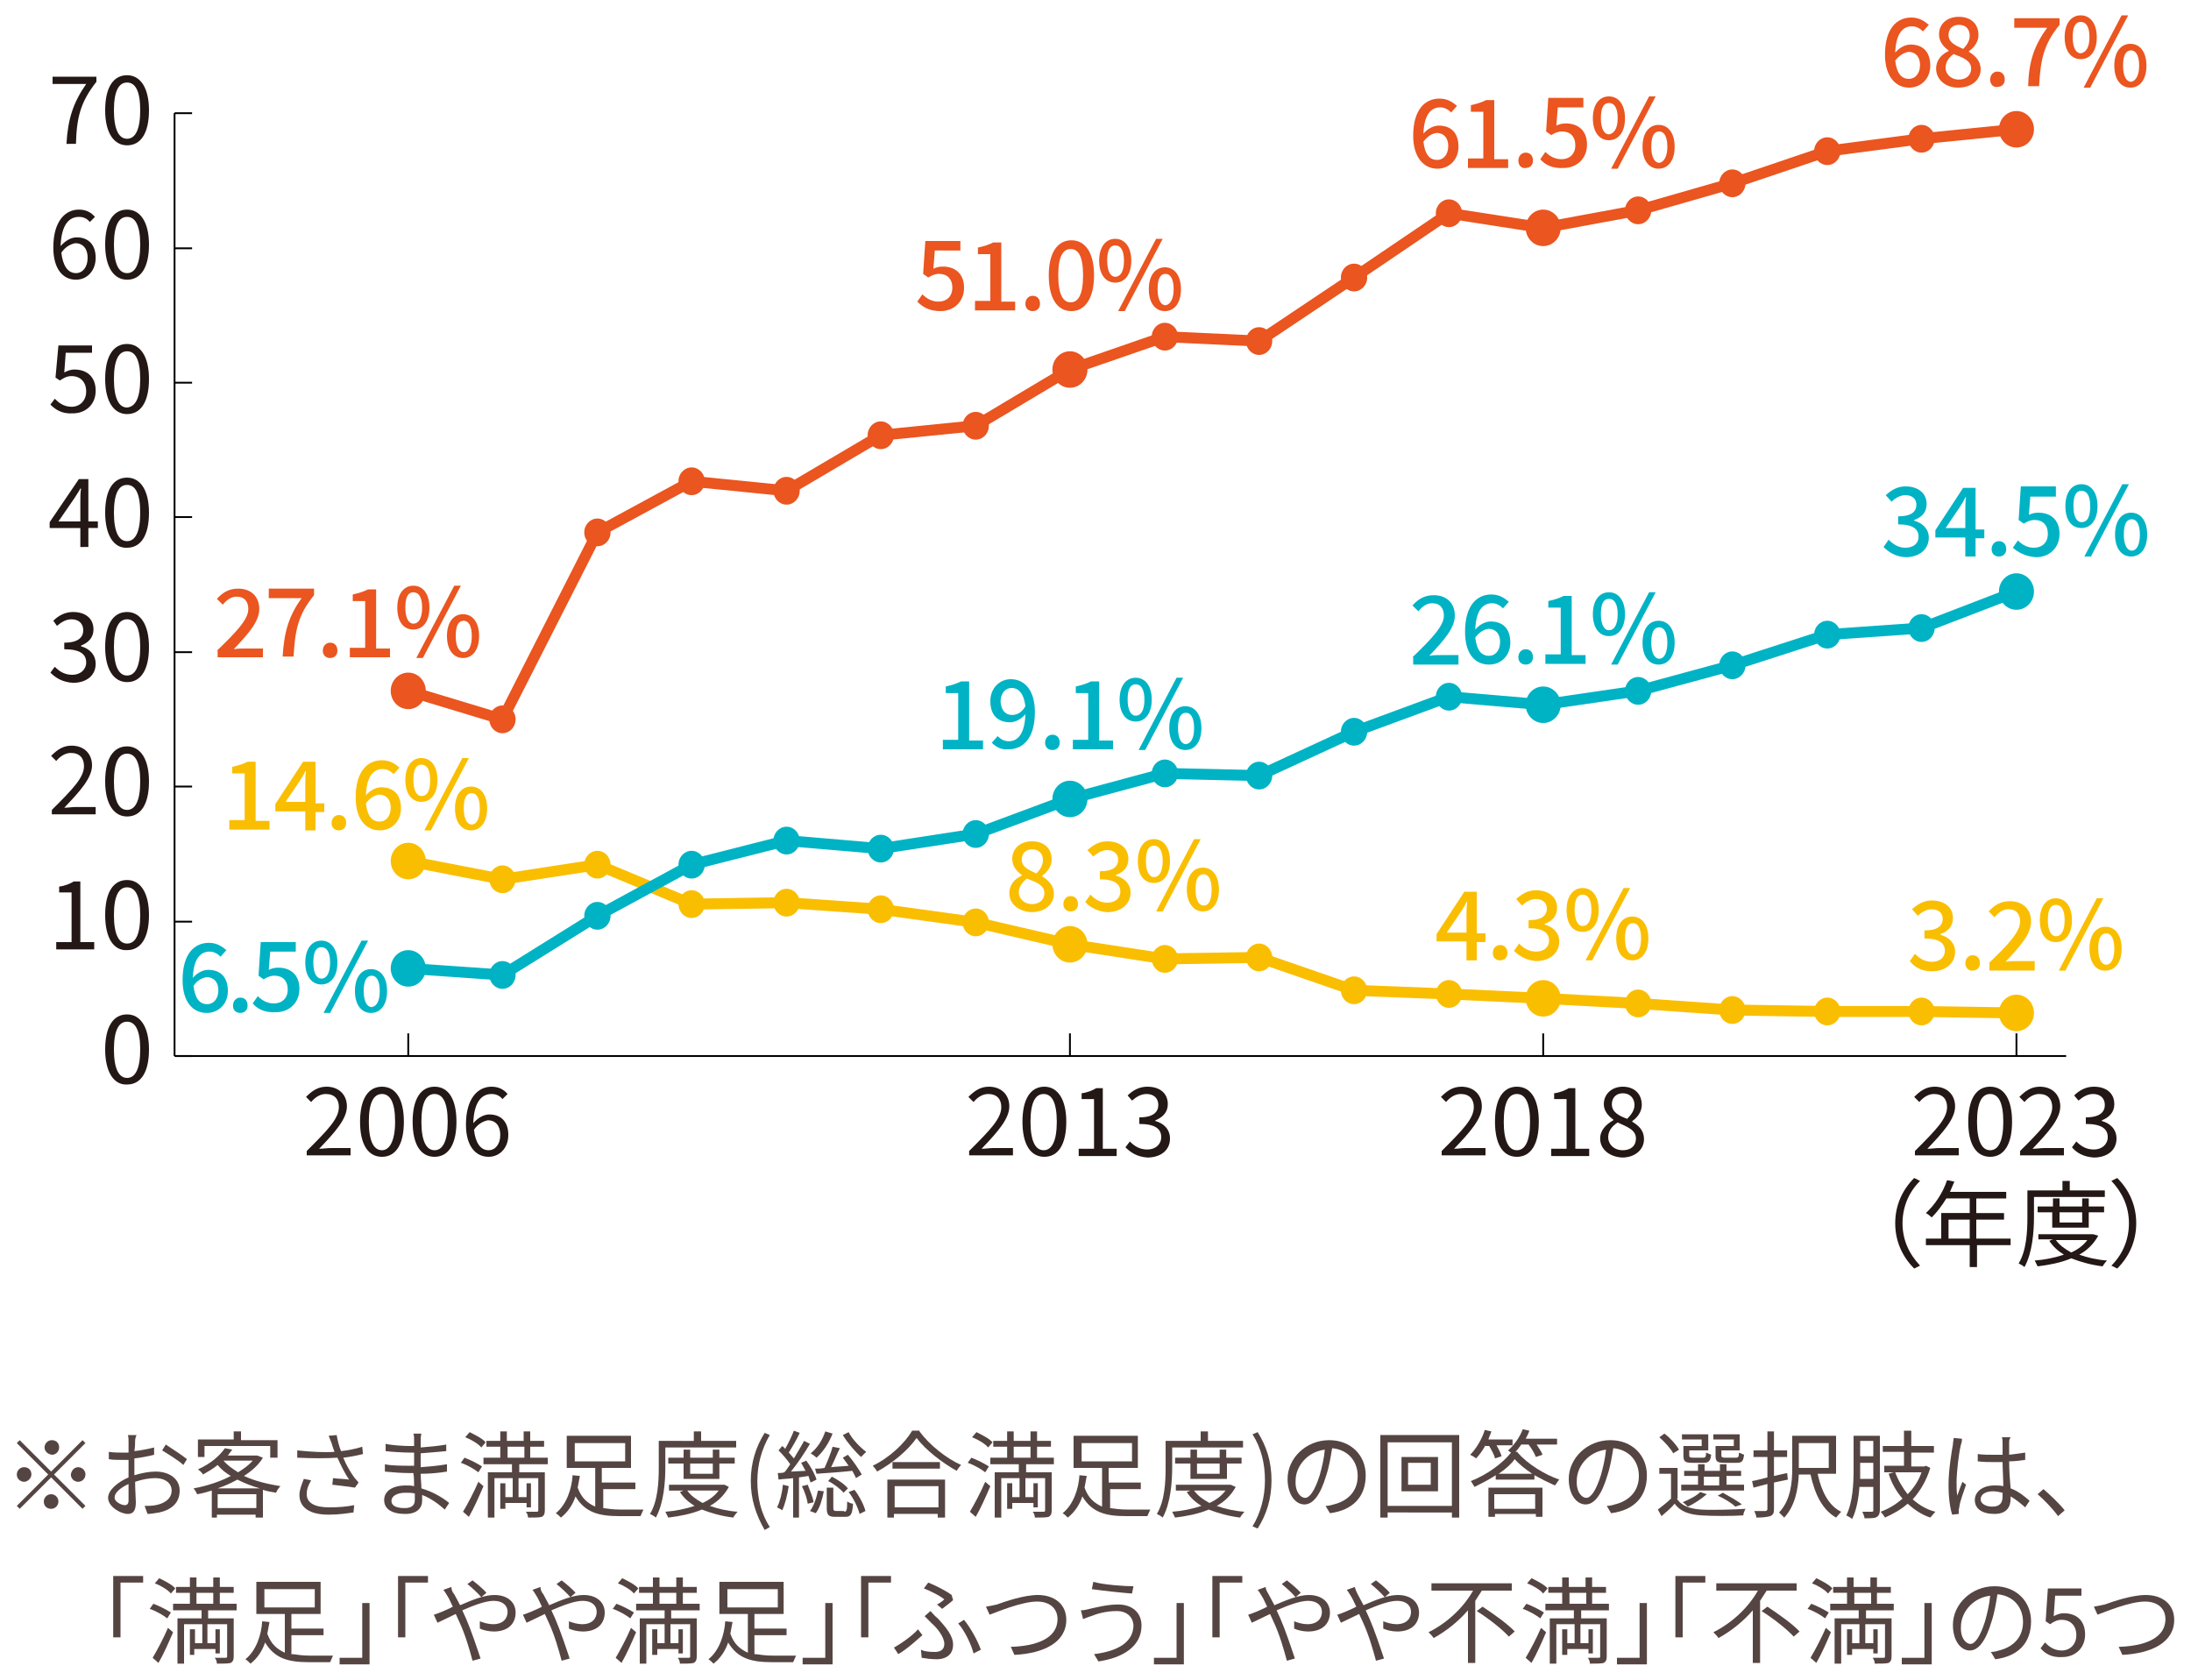 <?xml version="1.0" encoding="utf-8"?>
<!-- Generator: Adobe Illustrator 27.9.3, SVG Export Plug-In . SVG Version: 9.03 Build 53313)  -->
<svg version="1.1" id="レイヤー_1" xmlns="http://www.w3.org/2000/svg" xmlns:xlink="http://www.w3.org/1999/xlink" x="0px"
	 y="0px" viewBox="0 0 300 230" style="enable-background:new 0 0 300 230;" xml:space="preserve">
<style type="text/css">
	.st0{fill:#231815;}
	.st1{fill:#00B3C4;}
	.st2{fill:#FABE00;}
	.st3{fill:#EA5520;}
	.st4{fill:none;stroke:#000000;stroke-width:0.25;stroke-miterlimit:10;}
	.st5{fill:none;}
	.st6{fill:none;stroke:#FABE00;stroke-width:1.5;stroke-linecap:round;stroke-miterlimit:10;}
	.st7{fill:none;stroke:#EA5520;stroke-width:1.5;stroke-linecap:round;stroke-miterlimit:10;}
	.st8{fill:none;stroke:#00B3C4;stroke-width:1.5;stroke-linecap:round;stroke-miterlimit:10;}
	.st9{fill:#554542;}
</style>
<g>
	<g>
		<g>
			<path class="st0" d="M11.8,11.5H7.2v-1h6v0.7c-2.2,2.8-2.7,4.9-2.8,8.5H9.1C9.3,16.3,10,14.1,11.8,11.5z"/>
			<path class="st0" d="M14.4,15.1c0-3.1,1.1-4.8,3-4.8c1.8,0,3,1.7,3,4.8c0,3.1-1.1,4.8-3,4.8C15.6,19.9,14.4,18.2,14.4,15.1z
				 M19.2,15.1c0-2.7-0.7-3.8-1.8-3.8c-1.1,0-1.8,1.1-1.8,3.8c0,2.7,0.7,3.9,1.8,3.9C18.5,19,19.2,17.8,19.2,15.1z"/>
		</g>
	</g>
	<g>
		<g>
			<path class="st0" d="M7.3,33.9c0-3.7,1.7-5.2,3.5-5.2c1,0,1.7,0.4,2.2,1l-0.7,0.7c-0.4-0.5-0.9-0.7-1.5-0.7c-1.3,0-2.4,1-2.5,4
				c0.6-0.7,1.4-1.2,2.2-1.2c1.6,0,2.6,1,2.6,2.8c0,1.8-1.2,3-2.7,3C8.6,38.3,7.3,36.8,7.3,33.9z M8.4,34.6c0.2,1.8,0.9,2.8,2,2.8
				c0.9,0,1.6-0.8,1.6-2.1c0-1.2-0.6-2-1.7-2C9.8,33.4,9,33.7,8.4,34.6z"/>
			<path class="st0" d="M14.4,33.5c0-3.1,1.1-4.8,3-4.8c1.8,0,3,1.7,3,4.8c0,3.1-1.1,4.8-3,4.8C15.6,38.3,14.4,36.6,14.4,33.5z
				 M19.2,33.5c0-2.7-0.7-3.8-1.8-3.8c-1.1,0-1.8,1.1-1.8,3.8c0,2.7,0.7,3.9,1.8,3.9C18.5,37.4,19.2,36.2,19.2,33.5z"/>
		</g>
	</g>
	<g>
		<g>
			<path class="st0" d="M6.9,55.4l0.6-0.8c0.5,0.5,1.2,1.1,2.3,1.1c1.1,0,2-0.8,2-2.1c0-1.3-0.8-2.1-2-2.1c-0.6,0-1,0.2-1.6,0.6
				l-0.6-0.4L8,47.3h4.6v1H9L8.8,51c0.4-0.2,0.8-0.4,1.4-0.4c1.6,0,2.9,0.9,2.9,2.9c0,2-1.5,3.1-3.1,3.1C8.5,56.7,7.6,56.1,6.9,55.4
				z"/>
			<path class="st0" d="M14.4,51.9c0-3.1,1.1-4.8,3-4.8c1.8,0,3,1.7,3,4.8c0,3.1-1.1,4.8-3,4.8C15.6,56.7,14.4,55,14.4,51.9z
				 M19.2,51.9c0-2.7-0.7-3.8-1.8-3.8c-1.1,0-1.8,1.1-1.8,3.8c0,2.7,0.7,3.9,1.8,3.9C18.5,55.7,19.2,54.6,19.2,51.9z"/>
		</g>
	</g>
	<g>
		<g>
			<path class="st0" d="M11,72.3H6.8v-0.8l4-5.9h1.3v5.8h1.3v0.9h-1.3v2.6H11V72.3z M11,71.4v-2.7c0-0.5,0-1.3,0.1-1.8H11
				c-0.2,0.4-0.5,0.8-0.8,1.3l-2.2,3.2H11z"/>
			<path class="st0" d="M14.4,70.2c0-3.1,1.1-4.8,3-4.8c1.8,0,3,1.7,3,4.8c0,3.1-1.1,4.8-3,4.8C15.6,75.1,14.4,73.3,14.4,70.2z
				 M19.2,70.2c0-2.7-0.7-3.8-1.8-3.8c-1.1,0-1.8,1.1-1.8,3.8c0,2.7,0.7,3.9,1.8,3.9C18.5,74.1,19.2,72.9,19.2,70.2z"/>
		</g>
	</g>
	<g>
		<g>
			<path class="st0" d="M6.9,92.1l0.6-0.8c0.6,0.6,1.3,1.1,2.4,1.1c1.1,0,1.9-0.7,1.9-1.7c0-1.1-0.8-1.8-3-1.8V88
				c2,0,2.6-0.8,2.6-1.7c0-0.9-0.6-1.5-1.6-1.5c-0.8,0-1.4,0.4-2,0.9L7.3,85c0.7-0.7,1.6-1.2,2.7-1.2c1.6,0,2.8,0.8,2.8,2.4
				c0,1.1-0.7,1.8-1.7,2.2v0.1c1.1,0.3,2,1.1,2,2.4c0,1.7-1.4,2.6-3.1,2.6C8.5,93.4,7.6,92.8,6.9,92.1z"/>
			<path class="st0" d="M14.4,88.6c0-3.1,1.1-4.8,3-4.8c1.8,0,3,1.7,3,4.8c0,3.1-1.1,4.8-3,4.8C15.6,93.4,14.4,91.7,14.4,88.6z
				 M19.2,88.6c0-2.7-0.7-3.8-1.8-3.8c-1.1,0-1.8,1.1-1.8,3.8c0,2.7,0.7,3.9,1.8,3.9C18.5,92.5,19.2,91.3,19.2,88.6z"/>
		</g>
	</g>
	<g>
		<g>
			<path class="st0" d="M7.1,110.9c2.8-2.8,4.4-4.4,4.4-6c0-1.1-0.6-1.8-1.8-1.8c-0.8,0-1.5,0.5-2,1.1l-0.7-0.7
				c0.8-0.8,1.6-1.4,2.8-1.4c1.7,0,2.8,1.1,2.8,2.7c0,1.7-1.6,3.5-3.8,5.8c0.5,0,1.1-0.1,1.6-0.1h2.7v1h-6V110.9z"/>
			<path class="st0" d="M14.4,107c0-3.1,1.1-4.8,3-4.8c1.8,0,3,1.7,3,4.8c0,3.1-1.1,4.8-3,4.8C15.6,111.8,14.4,110.1,14.4,107z
				 M19.2,107c0-2.7-0.7-3.8-1.8-3.8c-1.1,0-1.8,1.1-1.8,3.8c0,2.7,0.7,3.9,1.8,3.9C18.5,110.9,19.2,109.7,19.2,107z"/>
		</g>
	</g>
	<g>
		<g>
			<path class="st0" d="M7.7,129h2.1v-6.8H8.1v-0.8c0.8-0.1,1.5-0.4,2-0.7H11v8.3h1.9v1H7.7V129z"/>
			<path class="st0" d="M14.4,125.3c0-3.1,1.1-4.8,3-4.8c1.8,0,3,1.7,3,4.8c0,3.1-1.1,4.8-3,4.8C15.6,130.2,14.4,128.5,14.4,125.3z
				 M19.2,125.3c0-2.7-0.7-3.8-1.8-3.8c-1.1,0-1.8,1.1-1.8,3.8c0,2.7,0.7,3.9,1.8,3.9C18.5,129.2,19.2,128.1,19.2,125.3z"/>
		</g>
	</g>
	<g>
		<g>
			<path class="st0" d="M14.4,143.7c0-3.1,1.1-4.8,3-4.8c1.8,0,3,1.7,3,4.8c0,3.1-1.1,4.8-3,4.8C15.6,148.6,14.4,146.8,14.4,143.7z
				 M19.2,143.7c0-2.7-0.7-3.8-1.8-3.8c-1.1,0-1.8,1.1-1.8,3.8c0,2.7,0.7,3.9,1.8,3.9C18.5,147.6,19.2,146.4,19.2,143.7z"/>
		</g>
	</g>
	<g>
		<g>
			<path class="st0" d="M42,157.6c2.8-2.8,4.4-4.4,4.4-6c0-1.1-0.6-1.8-1.8-1.8c-0.8,0-1.5,0.5-2,1.1l-0.7-0.7
				c0.8-0.8,1.6-1.4,2.8-1.4c1.7,0,2.8,1.1,2.8,2.7c0,1.7-1.6,3.5-3.8,5.8c0.5,0,1.1-0.1,1.6-0.1H48v1h-6V157.6z"/>
			<path class="st0" d="M49.3,153.6c0-3.1,1.1-4.8,3-4.8s3,1.7,3,4.8c0,3.1-1.1,4.8-3,4.8S49.3,156.7,49.3,153.6z M54.1,153.6
				c0-2.7-0.7-3.8-1.8-3.8c-1.1,0-1.8,1.1-1.8,3.8s0.7,3.9,1.8,3.9C53.3,157.5,54.1,156.3,54.1,153.6z"/>
			<path class="st0" d="M56.5,153.6c0-3.1,1.1-4.8,3-4.8s3,1.7,3,4.8c0,3.1-1.1,4.8-3,4.8S56.5,156.7,56.5,153.6z M61.3,153.6
				c0-2.7-0.7-3.8-1.8-3.8c-1.1,0-1.8,1.1-1.8,3.8s0.7,3.9,1.8,3.9C60.6,157.5,61.3,156.3,61.3,153.6z"/>
			<path class="st0" d="M63.8,154c0-3.7,1.7-5.2,3.5-5.2c1,0,1.7,0.4,2.2,1l-0.7,0.7c-0.4-0.5-0.9-0.7-1.5-0.7c-1.3,0-2.4,1-2.5,4
				c0.6-0.7,1.4-1.2,2.2-1.2c1.6,0,2.6,1,2.6,2.8c0,1.8-1.2,3-2.7,3C65.1,158.4,63.8,156.9,63.8,154z M64.9,154.7
				c0.2,1.8,0.9,2.8,2,2.8c0.9,0,1.6-0.8,1.6-2.1c0-1.2-0.6-2-1.7-2C66.3,153.5,65.5,153.8,64.9,154.7z"/>
		</g>
	</g>
	<g>
		<g>
			<path class="st1" d="M129.1,101.3h2.1v-6.4h-1.7V94c0.9-0.2,1.5-0.4,2.1-0.7h1.1v8.1h1.9v1.2h-5.5V101.3z"/>
			<path class="st1" d="M135.8,101.7l0.8-0.9c0.4,0.4,0.9,0.7,1.5,0.7c1.2,0,2.2-0.9,2.3-3.7c-0.6,0.7-1.4,1.1-2.1,1.1
				c-1.6,0-2.7-0.9-2.7-2.9c0-1.8,1.3-3,2.8-3c1.8,0,3.3,1.4,3.3,4.5c0,3.7-1.7,5.1-3.6,5.1C137.1,102.7,136.4,102.3,135.8,101.7z
				 M138.6,97.9c0.6,0,1.3-0.3,1.8-1.2c-0.2-1.7-0.9-2.5-1.9-2.5c-0.8,0-1.5,0.7-1.5,1.9C137.1,97.2,137.6,97.9,138.6,97.9z"/>
			<path class="st1" d="M143.1,101.7c0-0.6,0.4-1.1,1-1.1s1,0.4,1,1.1c0,0.6-0.4,1-1,1S143.1,102.3,143.1,101.7z"/>
			<path class="st1" d="M146.9,101.3h2.1v-6.4h-1.7V94c0.9-0.2,1.5-0.4,2.1-0.7h1.1v8.1h1.9v1.2h-5.5V101.3z"/>
			<path class="st1" d="M153.3,95.8c0-1.9,0.9-3,2.2-3s2.2,1.1,2.2,3c0,1.9-0.9,3-2.2,3S153.3,97.7,153.3,95.8z M156.7,95.8
				c0-1.5-0.5-2.1-1.2-2.1c-0.7,0-1.1,0.6-1.1,2.1c0,1.5,0.5,2.2,1.1,2.2C156.2,98,156.7,97.3,156.7,95.8z M161.1,92.8h0.9l-5.2,9.9
				h-0.9L161.1,92.8z M160.1,99.7c0-1.9,0.9-3,2.2-3c1.3,0,2.2,1.1,2.2,3c0,1.9-0.9,3-2.2,3C161,102.7,160.1,101.6,160.1,99.7z
				 M163.5,99.7c0-1.5-0.5-2.1-1.1-2.1c-0.7,0-1.1,0.6-1.1,2.1c0,1.5,0.5,2.2,1.1,2.2C163,101.8,163.5,101.2,163.5,99.7z"/>
		</g>
	</g>
	<g>
		<g>
			<path class="st2" d="M138.2,122.3c0-1.2,0.8-2,1.7-2.4v-0.1c-0.7-0.5-1.3-1.2-1.3-2.2c0-1.5,1.2-2.4,2.7-2.4c1.7,0,2.7,1,2.7,2.5
				c0,1-0.7,1.8-1.3,2.2v0.1c0.8,0.5,1.6,1.2,1.6,2.4c0,1.4-1.2,2.5-3.1,2.5C139.5,124.8,138.2,123.8,138.2,122.3z M143,122.3
				c0-1.1-1.1-1.5-2.4-2c-0.6,0.5-1.1,1.1-1.1,1.9c0,0.9,0.8,1.6,1.8,1.6C142.3,123.8,143,123.2,143,122.3z M142.8,117.8
				c0-0.9-0.5-1.5-1.5-1.5c-0.8,0-1.4,0.5-1.4,1.4c0,1,0.9,1.4,2,1.9C142.5,119,142.8,118.4,142.8,117.8z"/>
			<path class="st2" d="M145.6,123.8c0-0.6,0.4-1.1,1-1.1s1,0.4,1,1.1c0,0.6-0.4,1-1,1S145.6,124.4,145.6,123.8z"/>
			<path class="st2" d="M148.6,123.5l0.7-1c0.6,0.6,1.3,1.1,2.3,1.1c1.1,0,1.8-0.6,1.8-1.5c0-1-0.7-1.7-2.8-1.7v-1.1
				c1.9,0,2.5-0.7,2.5-1.6c0-0.8-0.6-1.3-1.5-1.3c-0.7,0-1.4,0.4-1.9,0.9l-0.8-0.9c0.8-0.7,1.6-1.2,2.7-1.2c1.7,0,2.9,0.9,2.9,2.4
				c0,1.1-0.6,1.8-1.7,2.2v0.1c1.1,0.3,2,1.1,2,2.3c0,1.7-1.4,2.7-3.2,2.7C150.2,124.8,149.2,124.2,148.6,123.5z"/>
			<path class="st2" d="M155.8,117.9c0-1.9,0.9-3,2.2-3s2.2,1.1,2.2,3c0,1.9-0.9,3-2.2,3S155.8,119.9,155.8,117.9z M159.2,117.9
				c0-1.5-0.5-2.1-1.2-2.1c-0.7,0-1.1,0.6-1.1,2.1c0,1.5,0.5,2.2,1.1,2.2C158.7,120.1,159.2,119.4,159.2,117.9z M163.5,114.9h0.9
				l-5.2,9.9h-0.9L163.5,114.9z M162.5,121.8c0-1.9,0.9-3,2.2-3c1.3,0,2.2,1.1,2.2,3c0,1.9-0.9,3-2.2,3
				C163.5,124.8,162.5,123.7,162.5,121.8z M165.9,121.8c0-1.5-0.5-2.1-1.1-2.1c-0.7,0-1.1,0.6-1.1,2.1c0,1.5,0.5,2.2,1.1,2.2
				C165.5,124,165.9,123.3,165.9,121.8z"/>
		</g>
	</g>
	<g>
		<g>
			<path class="st2" d="M200.8,128.9h-4.1v-1l3.8-5.8h1.7v5.7h1.2v1.2h-1.2v2.5h-1.4V128.9z M200.8,127.8v-2.4c0-0.5,0-1.4,0.1-1.9
				h-0.1c-0.2,0.5-0.5,0.9-0.8,1.4l-1.9,2.8H200.8z"/>
			<path class="st2" d="M204.4,130.5c0-0.6,0.4-1.1,1-1.1c0.6,0,1,0.4,1,1.1c0,0.6-0.4,1-1,1C204.8,131.5,204.4,131.1,204.4,130.5z"
				/>
			<path class="st2" d="M207.3,130.2l0.7-1c0.6,0.6,1.3,1.1,2.3,1.1c1.1,0,1.8-0.6,1.8-1.5c0-1-0.7-1.7-2.8-1.7V126
				c1.9,0,2.5-0.7,2.5-1.6c0-0.8-0.6-1.3-1.5-1.3c-0.7,0-1.4,0.4-1.9,0.9l-0.8-0.9c0.8-0.7,1.6-1.2,2.7-1.2c1.7,0,2.9,0.9,2.9,2.4
				c0,1.1-0.6,1.8-1.7,2.2v0.1c1.1,0.3,2,1.1,2,2.3c0,1.7-1.4,2.7-3.2,2.7C209,131.5,208,130.9,207.3,130.2z"/>
			<path class="st2" d="M214.5,124.6c0-1.9,0.9-3,2.2-3s2.2,1.1,2.2,3c0,1.9-0.9,3-2.2,3S214.5,126.6,214.5,124.6z M217.9,124.6
				c0-1.5-0.5-2.1-1.2-2.1c-0.7,0-1.1,0.6-1.1,2.1c0,1.5,0.5,2.2,1.1,2.2C217.4,126.8,217.9,126.1,217.9,124.6z M222.3,121.6h0.9
				l-5.2,9.9h-0.9L222.3,121.6z M221.3,128.5c0-1.9,0.9-3,2.2-3c1.3,0,2.2,1.1,2.2,3c0,1.9-0.9,3-2.2,3
				C222.2,131.5,221.3,130.4,221.3,128.5z M224.7,128.5c0-1.5-0.5-2.1-1.1-2.1c-0.7,0-1.1,0.6-1.1,2.1c0,1.5,0.5,2.2,1.1,2.2
				C224.2,130.7,224.7,130,224.7,128.5z"/>
		</g>
	</g>
	<g>
		<g>
			<path class="st2" d="M261.5,131.6l0.7-1c0.6,0.6,1.3,1.1,2.3,1.1c1.1,0,1.8-0.6,1.8-1.5c0-1-0.7-1.7-2.8-1.7v-1.1
				c1.9,0,2.5-0.7,2.5-1.6c0-0.8-0.6-1.3-1.5-1.3c-0.7,0-1.4,0.4-1.9,0.9l-0.8-0.9c0.8-0.7,1.6-1.2,2.7-1.2c1.7,0,2.9,0.9,2.9,2.4
				c0,1.1-0.6,1.8-1.7,2.2v0.1c1.1,0.3,2,1.1,2,2.3c0,1.7-1.4,2.7-3.2,2.7C263.1,133,262.1,132.4,261.5,131.6z"/>
			<path class="st2" d="M269.1,131.9c0-0.6,0.4-1.1,1-1.1c0.6,0,1,0.4,1,1.1c0,0.6-0.4,1-1,1C269.6,133,269.1,132.5,269.1,131.9z"/>
			<path class="st2" d="M272.3,131.9c2.7-2.6,4.3-4.3,4.3-5.7c0-1-0.5-1.7-1.6-1.7c-0.8,0-1.4,0.5-1.9,1.1l-0.8-0.8
				c0.8-0.9,1.7-1.4,2.9-1.4c1.8,0,2.9,1.1,2.9,2.8c0,1.7-1.5,3.4-3.5,5.5c0.5-0.1,1.1-0.1,1.6-0.1h2.4v1.3h-6.2V131.9z"/>
			<path class="st2" d="M279.3,126c0-1.9,0.9-3,2.2-3s2.2,1.1,2.2,3c0,1.9-0.9,3-2.2,3S279.3,128,279.3,126z M282.7,126
				c0-1.5-0.5-2.1-1.2-2.1c-0.7,0-1.1,0.6-1.1,2.1c0,1.5,0.5,2.2,1.1,2.2C282.2,128.2,282.7,127.5,282.7,126z M287.1,123h0.9
				l-5.2,9.9h-0.9L287.1,123z M286.1,129.9c0-1.9,0.9-3,2.2-3c1.3,0,2.2,1.1,2.2,3c0,1.9-0.9,3-2.2,3
				C287,133,286.1,131.8,286.1,129.9z M289.5,129.9c0-1.5-0.5-2.1-1.1-2.1c-0.7,0-1.1,0.6-1.1,2.1c0,1.5,0.5,2.2,1.1,2.2
				C289,132.1,289.5,131.4,289.5,129.9z"/>
		</g>
	</g>
	<g>
		<g>
			<path class="st1" d="M25,134.2c0-3.7,1.7-5.1,3.6-5.1c1.1,0,1.8,0.5,2.4,1l-0.8,0.9c-0.4-0.4-0.9-0.7-1.5-0.7
				c-1.2,0-2.2,0.9-2.3,3.6c0.6-0.7,1.4-1.1,2.1-1.1c1.6,0,2.7,0.9,2.7,2.9c0,1.8-1.3,3-2.9,3C26.5,138.7,25,137.3,25,134.2z
				 M26.5,135c0.2,1.7,0.8,2.5,1.9,2.5c0.8,0,1.5-0.7,1.5-1.9c0-1.1-0.6-1.8-1.6-1.8C27.7,133.9,27,134.2,26.5,135z"/>
			<path class="st1" d="M31.9,137.7c0-0.6,0.4-1.1,1-1.1s1,0.4,1,1.1c0,0.6-0.4,1-1,1S31.9,138.3,31.9,137.7z"/>
			<path class="st1" d="M34.6,137.4l0.7-1c0.5,0.5,1.2,1,2.2,1c1.1,0,1.9-0.7,1.9-1.9s-0.7-1.9-1.8-1.9c-0.6,0-1,0.2-1.5,0.5
				l-0.7-0.5l0.3-4.6h4.8v1.3h-3.5l-0.2,2.5c0.4-0.2,0.8-0.3,1.3-0.3c1.6,0,2.9,0.9,2.9,2.9c0,2-1.5,3.2-3.2,3.2
				C36.2,138.7,35.2,138.1,34.6,137.4z"/>
			<path class="st1" d="M41.8,131.8c0-1.9,0.9-3,2.2-3s2.2,1.1,2.2,3c0,1.9-0.9,3-2.2,3S41.8,133.7,41.8,131.8z M45.2,131.8
				c0-1.5-0.5-2.1-1.2-2.1c-0.7,0-1.1,0.6-1.1,2.1c0,1.5,0.5,2.2,1.1,2.2C44.7,134,45.2,133.3,45.2,131.8z M49.5,128.8h0.9l-5.2,9.9
				h-0.9L49.5,128.8z M48.6,135.7c0-1.9,0.9-3,2.2-3c1.3,0,2.2,1.1,2.2,3c0,1.9-0.9,3-2.2,3C49.5,138.7,48.6,137.6,48.6,135.7z
				 M52,135.7c0-1.5-0.5-2.1-1.1-2.1c-0.7,0-1.1,0.7-1.1,2.1c0,1.5,0.5,2.2,1.1,2.2C51.5,137.8,52,137.2,52,135.7z"/>
		</g>
	</g>
	<g>
		<g>
			<path class="st2" d="M31.4,112.3h2.1v-6.4h-1.7V105c0.9-0.2,1.5-0.4,2.1-0.7H35v8.1h1.9v1.2h-5.5V112.3z"/>
			<path class="st2" d="M41.8,111.1h-4.1v-1l3.8-5.8h1.7v5.7h1.2v1.2h-1.2v2.5h-1.4V111.1z M41.8,109.9v-2.4c0-0.5,0-1.4,0.1-1.9
				h-0.1c-0.2,0.5-0.5,0.9-0.8,1.4l-1.9,2.8H41.8z"/>
			<path class="st2" d="M45.4,112.7c0-0.6,0.4-1.1,1-1.1s1,0.4,1,1.1c0,0.6-0.4,1-1,1S45.4,113.3,45.4,112.7z"/>
			<path class="st2" d="M48.7,109.2c0-3.7,1.7-5.1,3.6-5.1c1.1,0,1.8,0.5,2.4,1l-0.8,0.9c-0.4-0.4-0.9-0.7-1.5-0.7
				c-1.2,0-2.2,0.9-2.3,3.6c0.6-0.7,1.4-1.1,2.1-1.1c1.6,0,2.7,0.9,2.7,2.9c0,1.8-1.3,3-2.9,3C50.2,113.7,48.7,112.3,48.7,109.2z
				 M50.1,110c0.2,1.7,0.8,2.5,1.9,2.5c0.8,0,1.5-0.7,1.5-1.9c0-1.1-0.6-1.8-1.6-1.8C51.3,108.9,50.7,109.2,50.1,110z"/>
			<path class="st2" d="M55.5,106.8c0-1.9,0.9-3,2.2-3s2.2,1.1,2.2,3c0,1.9-0.9,3-2.2,3S55.5,108.7,55.5,106.8z M58.9,106.8
				c0-1.5-0.5-2.1-1.2-2.1c-0.7,0-1.1,0.6-1.1,2.1c0,1.5,0.5,2.2,1.1,2.2C58.5,109,58.9,108.3,58.9,106.8z M63.3,103.8h0.9l-5.2,9.9
				h-0.9L63.3,103.8z M62.3,110.7c0-1.9,0.9-3,2.2-3c1.3,0,2.2,1.1,2.2,3c0,1.9-0.9,3-2.2,3C63.2,113.7,62.3,112.6,62.3,110.7z
				 M65.7,110.7c0-1.5-0.5-2.1-1.1-2.1c-0.7,0-1.1,0.6-1.1,2.1c0,1.5,0.5,2.2,1.1,2.2C65.2,112.9,65.7,112.2,65.7,110.7z"/>
		</g>
	</g>
	<g>
		<g>
			<path class="st3" d="M29.7,89.1c2.7-2.6,4.3-4.3,4.3-5.7c0-1-0.5-1.7-1.6-1.7c-0.8,0-1.4,0.5-1.9,1.1l-0.8-0.8
				c0.8-0.9,1.7-1.4,2.9-1.4c1.8,0,2.9,1.1,2.9,2.8c0,1.7-1.5,3.4-3.5,5.5c0.5-0.1,1.1-0.1,1.6-0.1h2.4V90h-6.2V89.1z"/>
			<path class="st3" d="M41.3,81.9h-4.5v-1.3H43v0.9c-2.2,2.7-2.6,4.8-2.8,8.4h-1.5C38.9,86.6,39.5,84.4,41.3,81.9z"/>
			<path class="st3" d="M44.2,89.1c0-0.6,0.4-1.1,1-1.1s1,0.4,1,1.1c0,0.6-0.4,1-1,1S44.2,89.7,44.2,89.1z"/>
			<path class="st3" d="M47.9,88.7H50v-6.4h-1.7v-0.9c0.9-0.2,1.5-0.4,2.1-0.7h1.1v8.1h1.9V90h-5.5V88.7z"/>
			<path class="st3" d="M54.4,83.2c0-1.9,0.9-3,2.2-3s2.2,1.1,2.2,3c0,1.9-0.9,3-2.2,3S54.4,85.2,54.4,83.2z M57.8,83.2
				c0-1.5-0.5-2.1-1.2-2.1c-0.7,0-1.1,0.6-1.1,2.1c0,1.5,0.5,2.2,1.1,2.2C57.3,85.4,57.8,84.7,57.8,83.2z M62.2,80.2h0.9l-5.2,9.9
				h-0.9L62.2,80.2z M61.2,87.1c0-1.9,0.9-3,2.2-3c1.3,0,2.2,1.1,2.2,3c0,1.9-0.9,3-2.2,3C62.1,90.1,61.2,89,61.2,87.1z M64.6,87.1
				c0-1.5-0.5-2.1-1.1-2.1c-0.7,0-1.1,0.6-1.1,2.1c0,1.5,0.5,2.2,1.1,2.2C64.1,89.3,64.6,88.6,64.6,87.1z"/>
		</g>
	</g>
	<g>
		<g>
			<path class="st3" d="M125.6,41.3l0.7-1c0.5,0.5,1.2,1,2.2,1c1.1,0,1.9-0.7,1.9-1.9c0-1.2-0.7-1.9-1.8-1.9c-0.6,0-1,0.2-1.5,0.5
				l-0.7-0.5l0.3-4.5h4.8v1.3H128l-0.2,2.5c0.4-0.2,0.8-0.3,1.3-0.3c1.6,0,2.9,0.9,2.9,2.9c0,2-1.5,3.2-3.2,3.2
				C127.2,42.6,126.3,42,125.6,41.3z"/>
			<path class="st3" d="M133.5,41.2h2.1v-6.4h-1.7v-0.9c0.9-0.2,1.5-0.4,2.1-0.7h1.1v8.1h1.9v1.2h-5.5V41.2z"/>
			<path class="st3" d="M140.4,41.6c0-0.6,0.4-1.1,1-1.1s1,0.4,1,1.1c0,0.6-0.4,1-1,1S140.4,42.2,140.4,41.6z"/>
			<path class="st3" d="M143.6,37.7c0-3.1,1.2-4.8,3.1-4.8c1.9,0,3.1,1.7,3.1,4.8c0,3.1-1.2,4.9-3.1,4.9
				C144.8,42.6,143.6,40.9,143.6,37.7z M148.3,37.7c0-2.7-0.7-3.6-1.7-3.6s-1.7,0.9-1.7,3.6c0,2.7,0.7,3.7,1.7,3.7
				S148.3,40.4,148.3,37.7z"/>
			<path class="st3" d="M150.5,35.7c0-1.9,0.9-3,2.2-3c1.3,0,2.2,1.1,2.2,3c0,1.9-0.9,3-2.2,3C151.4,38.7,150.5,37.6,150.5,35.7z
				 M153.9,35.7c0-1.5-0.5-2.1-1.2-2.1c-0.7,0-1.1,0.6-1.1,2.1c0,1.5,0.5,2.2,1.1,2.2C153.4,37.9,153.9,37.2,153.9,35.7z
				 M158.3,32.7h0.9l-5.2,9.9h-0.9L158.3,32.7z M157.3,39.6c0-1.9,0.9-3,2.2-3c1.3,0,2.2,1.1,2.2,3c0,1.9-0.9,3-2.2,3
				C158.2,42.6,157.3,41.5,157.3,39.6z M160.7,39.6c0-1.5-0.5-2.1-1.1-2.1c-0.7,0-1.1,0.6-1.1,2.1c0,1.5,0.5,2.2,1.1,2.2
				C160.2,41.7,160.7,41,160.7,39.6z"/>
		</g>
	</g>
	<g>
		<g>
			<path class="st3" d="M193.5,18.6c0-3.7,1.7-5.1,3.6-5.1c1.1,0,1.8,0.5,2.4,1l-0.8,0.9c-0.4-0.4-0.9-0.7-1.5-0.7
				c-1.2,0-2.2,0.9-2.3,3.6c0.6-0.7,1.4-1.1,2.1-1.1c1.6,0,2.7,0.9,2.7,2.9c0,1.8-1.3,3-2.9,3C195,23.1,193.5,21.6,193.5,18.6z
				 M194.9,19.4c0.2,1.7,0.8,2.5,1.9,2.5c0.8,0,1.5-0.7,1.5-1.9c0-1.1-0.6-1.8-1.6-1.8C196.1,18.3,195.5,18.6,194.9,19.4z"/>
			<path class="st3" d="M201,21.7h2.1v-6.4h-1.7v-0.9c0.9-0.2,1.5-0.4,2.1-0.7h1.1v8.1h1.9v1.2H201V21.7z"/>
			<path class="st3" d="M207.9,22c0-0.6,0.4-1.1,1-1.1c0.6,0,1,0.4,1,1.1c0,0.6-0.4,1-1,1C208.4,23.1,207.9,22.7,207.9,22z"/>
			<path class="st3" d="M210.9,21.8l0.7-1c0.5,0.5,1.2,1,2.2,1c1.1,0,1.9-0.7,1.9-1.9c0-1.2-0.7-1.9-1.8-1.9c-0.6,0-1,0.2-1.5,0.5
				l-0.7-0.5l0.3-4.6h4.8v1.3h-3.5l-0.2,2.5c0.4-0.2,0.8-0.3,1.3-0.3c1.6,0,2.9,0.9,2.9,2.9c0,2-1.5,3.2-3.2,3.2
				C212.5,23.1,211.5,22.5,210.9,21.8z"/>
			<path class="st3" d="M218.1,16.2c0-1.9,0.9-3,2.2-3s2.2,1.1,2.2,3c0,1.9-0.9,3-2.2,3S218.1,18.1,218.1,16.2z M221.5,16.2
				c0-1.5-0.5-2.1-1.2-2.1c-0.7,0-1.1,0.6-1.1,2.1c0,1.5,0.5,2.2,1.1,2.2C221,18.3,221.5,17.6,221.5,16.2z M225.8,13.2h0.9l-5.2,9.9
				h-0.9L225.8,13.2z M224.9,20.1c0-1.9,0.9-3,2.2-3c1.3,0,2.2,1.1,2.2,3c0,1.9-0.9,3-2.2,3C225.8,23.1,224.9,22,224.9,20.1z
				 M228.3,20.1c0-1.5-0.5-2.1-1.1-2.1c-0.7,0-1.1,0.6-1.1,2.1c0,1.5,0.5,2.2,1.1,2.2C227.8,22.2,228.3,21.5,228.3,20.1z"/>
		</g>
	</g>
	<g>
		<g>
			<path class="st3" d="M258.1,7.5c0-3.7,1.7-5.1,3.6-5.1c1.1,0,1.8,0.5,2.4,1l-0.8,0.9c-0.4-0.4-0.9-0.7-1.5-0.7
				c-1.2,0-2.2,0.9-2.3,3.6c0.6-0.7,1.4-1.1,2.1-1.1c1.6,0,2.7,0.9,2.7,2.9c0,1.8-1.3,3-2.9,3C259.6,12,258.1,10.5,258.1,7.5z
				 M259.5,8.3c0.2,1.7,0.8,2.5,1.9,2.5c0.8,0,1.5-0.7,1.5-1.9c0-1.1-0.6-1.8-1.6-1.8C260.8,7.2,260.1,7.5,259.5,8.3z"/>
			<path class="st3" d="M265.1,9.4c0-1.2,0.8-2,1.7-2.4V6.9c-0.7-0.5-1.3-1.2-1.3-2.2c0-1.5,1.2-2.4,2.7-2.4c1.7,0,2.7,1,2.7,2.5
				c0,1-0.7,1.8-1.3,2.2v0.1c0.8,0.5,1.6,1.2,1.6,2.4c0,1.4-1.2,2.5-3.1,2.5C266.4,12,265.1,10.9,265.1,9.4z M269.9,9.4
				c0-1.1-1.1-1.5-2.4-2c-0.7,0.5-1.1,1.1-1.1,1.9c0,0.9,0.8,1.6,1.8,1.6C269.2,10.9,269.9,10.3,269.9,9.4z M269.7,4.9
				c0-0.9-0.5-1.5-1.5-1.5c-0.8,0-1.4,0.5-1.4,1.4c0,1,0.9,1.4,2,1.9C269.4,6.1,269.7,5.5,269.7,4.9z"/>
			<path class="st3" d="M272.5,10.9c0-0.6,0.4-1.1,1-1.1c0.6,0,1,0.4,1,1.1c0,0.6-0.4,1-1,1C273,12,272.5,11.6,272.5,10.9z"/>
			<path class="st3" d="M280.3,3.8h-4.5V2.5h6.2v0.9c-2.2,2.7-2.6,4.8-2.8,8.4h-1.5C277.8,8.4,278.5,6.3,280.3,3.8z"/>
			<path class="st3" d="M282.7,5.1c0-1.9,0.9-3,2.2-3s2.2,1.1,2.2,3c0,1.9-0.9,3-2.2,3S282.7,7,282.7,5.1z M286.1,5.1
				c0-1.5-0.5-2.1-1.2-2.1c-0.7,0-1.1,0.6-1.1,2.1c0,1.5,0.5,2.2,1.1,2.2C285.6,7.2,286.1,6.5,286.1,5.1z M290.5,2.1h0.9l-5.2,9.9
				h-0.9L290.5,2.1z M289.5,9c0-1.9,0.9-3,2.2-3c1.3,0,2.2,1.1,2.2,3c0,1.9-0.9,3-2.2,3C290.4,12,289.5,10.9,289.5,9z M292.9,9
				c0-1.5-0.5-2.1-1.1-2.1c-0.7,0-1.1,0.6-1.1,2.1c0,1.5,0.5,2.2,1.1,2.2C292.4,11.1,292.9,10.4,292.9,9z"/>
		</g>
	</g>
	<g>
		<g>
			<path class="st1" d="M193.4,90c2.7-2.6,4.3-4.3,4.3-5.7c0-1-0.5-1.7-1.6-1.7c-0.8,0-1.4,0.5-1.9,1.1l-0.8-0.8
				c0.8-0.9,1.7-1.4,2.9-1.4c1.8,0,2.9,1.1,2.9,2.8c0,1.7-1.5,3.4-3.5,5.5c0.5-0.1,1.1-0.1,1.6-0.1h2.4v1.3h-6.2V90z"/>
			<path class="st1" d="M200.6,86.5c0-3.7,1.7-5.1,3.6-5.1c1.1,0,1.8,0.5,2.4,1l-0.8,0.9c-0.4-0.4-0.9-0.7-1.5-0.7
				c-1.2,0-2.2,0.9-2.3,3.6c0.6-0.7,1.4-1.1,2.1-1.1c1.6,0,2.7,0.9,2.7,2.9c0,1.8-1.3,3-2.9,3C202,91,200.6,89.6,200.6,86.5z
				 M202,87.3c0.2,1.7,0.8,2.5,1.9,2.5c0.8,0,1.5-0.7,1.5-1.9c0-1.1-0.6-1.8-1.6-1.8C203.2,86.2,202.6,86.5,202,87.3z"/>
			<path class="st1" d="M207.9,90c0-0.6,0.4-1.1,1-1.1c0.6,0,1,0.4,1,1.1c0,0.6-0.4,1-1,1C208.3,91,207.9,90.6,207.9,90z"/>
			<path class="st1" d="M211.6,89.6h2.1v-6.4H212v-0.9c0.9-0.2,1.5-0.4,2.1-0.7h1.1v8.1h1.9v1.2h-5.5V89.6z"/>
			<path class="st1" d="M218.1,84.1c0-1.9,0.9-3,2.2-3s2.2,1.1,2.2,3c0,1.9-0.9,3-2.2,3S218.1,86,218.1,84.1z M221.5,84.1
				c0-1.5-0.5-2.1-1.2-2.1c-0.7,0-1.1,0.6-1.1,2.1c0,1.5,0.5,2.2,1.1,2.2C221,86.3,221.5,85.6,221.5,84.1z M225.8,81.1h0.9l-5.2,9.9
				h-0.9L225.8,81.1z M224.9,88c0-1.9,0.9-3,2.2-3c1.3,0,2.2,1.1,2.2,3c0,1.9-0.9,3-2.2,3C225.8,91,224.9,89.9,224.9,88z M228.3,88
				c0-1.5-0.5-2.1-1.1-2.1c-0.7,0-1.1,0.6-1.1,2.1c0,1.5,0.5,2.2,1.1,2.2C227.8,90.2,228.3,89.5,228.3,88z"/>
		</g>
	</g>
	<g>
		<g>
			<path class="st1" d="M257.9,74.9l0.7-1c0.6,0.6,1.3,1.1,2.3,1.1c1.1,0,1.8-0.6,1.8-1.5c0-1-0.7-1.7-2.8-1.7v-1.1
				c1.9,0,2.5-0.7,2.5-1.6c0-0.8-0.6-1.3-1.5-1.3c-0.7,0-1.4,0.4-1.9,0.9l-0.8-0.9c0.8-0.7,1.6-1.2,2.7-1.2c1.7,0,2.9,0.9,2.9,2.4
				c0,1.1-0.6,1.8-1.7,2.2v0.1c1.1,0.3,2,1.1,2,2.3c0,1.7-1.4,2.7-3.2,2.7C259.5,76.2,258.6,75.6,257.9,74.9z"/>
			<path class="st1" d="M269.1,73.6h-4.1v-1l3.8-5.8h1.7v5.7h1.2v1.2h-1.2v2.5h-1.4V73.6z M269.1,72.4v-2.4c0-0.5,0-1.4,0.1-1.9
				h-0.1c-0.2,0.5-0.5,0.9-0.8,1.4l-1.9,2.8H269.1z"/>
			<path class="st1" d="M272.7,75.2c0-0.6,0.4-1.1,1-1.1c0.6,0,1,0.4,1,1.1c0,0.6-0.4,1-1,1C273.1,76.2,272.7,75.8,272.7,75.2z"/>
			<path class="st1" d="M275.6,75l0.7-1c0.5,0.5,1.2,1,2.2,1c1.1,0,1.9-0.7,1.9-1.9c0-1.2-0.7-1.9-1.8-1.9c-0.6,0-1,0.2-1.5,0.5
				l-0.7-0.5l0.3-4.6h4.8V68H278l-0.2,2.5c0.4-0.2,0.8-0.3,1.3-0.3c1.6,0,2.9,0.9,2.9,2.9c0,2-1.5,3.2-3.2,3.2
				C277.3,76.2,276.3,75.6,275.6,75z"/>
			<path class="st1" d="M282.8,69.3c0-1.9,0.9-3,2.2-3s2.2,1.1,2.2,3c0,1.9-0.9,3-2.2,3S282.8,71.3,282.8,69.3z M286.2,69.3
				c0-1.5-0.5-2.1-1.2-2.1c-0.7,0-1.1,0.6-1.1,2.1c0,1.5,0.5,2.2,1.1,2.2C285.8,71.5,286.2,70.8,286.2,69.3z M290.6,66.3h0.9
				l-5.2,9.9h-0.9L290.6,66.3z M289.6,73.2c0-1.9,0.9-3,2.2-3c1.3,0,2.2,1.1,2.2,3c0,1.9-0.9,3-2.2,3
				C290.5,76.2,289.6,75.1,289.6,73.2z M293,73.2c0-1.5-0.5-2.1-1.1-2.1c-0.7,0-1.1,0.6-1.1,2.1c0,1.5,0.5,2.2,1.1,2.2
				C292.5,75.4,293,74.7,293,73.2z"/>
		</g>
	</g>
	<g>
		<g>
			<path class="st0" d="M132.7,157.6c2.8-2.8,4.4-4.4,4.4-6c0-1.1-0.6-1.8-1.8-1.8c-0.8,0-1.5,0.5-2,1.1l-0.7-0.7
				c0.8-0.8,1.6-1.4,2.8-1.4c1.7,0,2.8,1.1,2.8,2.7c0,1.7-1.6,3.5-3.8,5.8c0.5,0,1.1-0.1,1.6-0.1h2.7v1h-6V157.6z"/>
			<path class="st0" d="M140,153.6c0-3.1,1.1-4.8,3-4.8c1.8,0,3,1.7,3,4.8c0,3.1-1.1,4.8-3,4.8C141.1,158.4,140,156.7,140,153.6z
				 M144.7,153.6c0-2.7-0.7-3.8-1.8-3.8c-1.1,0-1.8,1.1-1.8,3.8s0.7,3.9,1.8,3.9C144,157.5,144.7,156.3,144.7,153.6z"/>
			<path class="st0" d="M147.7,157.3h2.1v-6.8h-1.7v-0.8c0.8-0.1,1.5-0.4,2-0.7h0.9v8.3h1.9v1h-5.2V157.3z"/>
			<path class="st0" d="M154.1,157.1l0.6-0.8c0.6,0.6,1.3,1.1,2.4,1.1c1.1,0,1.9-0.7,1.9-1.7c0-1.1-0.8-1.8-3-1.8V153
				c2,0,2.6-0.8,2.6-1.7c0-0.9-0.6-1.5-1.6-1.5c-0.8,0-1.4,0.4-2,0.9l-0.6-0.7c0.7-0.7,1.6-1.2,2.7-1.2c1.6,0,2.8,0.8,2.8,2.4
				c0,1.1-0.7,1.8-1.7,2.2v0.1c1.1,0.3,2,1.1,2,2.4c0,1.7-1.4,2.6-3.1,2.6C155.7,158.4,154.8,157.8,154.1,157.1z"/>
		</g>
	</g>
	<g>
		<g>
			<path class="st0" d="M197.4,157.6c2.8-2.8,4.4-4.4,4.4-6c0-1.1-0.6-1.8-1.8-1.8c-0.8,0-1.5,0.5-2,1.1l-0.7-0.7
				c0.8-0.8,1.6-1.4,2.8-1.4c1.7,0,2.8,1.1,2.8,2.7c0,1.7-1.6,3.5-3.8,5.8c0.5,0,1.1-0.1,1.6-0.1h2.7v1h-6V157.6z"/>
			<path class="st0" d="M204.7,153.6c0-3.1,1.1-4.8,3-4.8s3,1.7,3,4.8c0,3.1-1.1,4.8-3,4.8S204.7,156.7,204.7,153.6z M209.5,153.6
				c0-2.7-0.7-3.8-1.8-3.8c-1.1,0-1.8,1.1-1.8,3.8s0.7,3.9,1.8,3.9C208.8,157.5,209.5,156.3,209.5,153.6z"/>
			<path class="st0" d="M212.4,157.3h2.1v-6.8h-1.7v-0.8c0.8-0.1,1.5-0.4,2-0.7h0.9v8.3h1.9v1h-5.2V157.3z"/>
			<path class="st0" d="M219.1,155.9c0-1.2,0.9-2,1.8-2.5v-0.1c-0.7-0.5-1.3-1.2-1.3-2.1c0-1.4,1.1-2.4,2.6-2.4c1.6,0,2.6,1,2.6,2.5
				c0,1-0.7,1.8-1.3,2.2v0.1c0.8,0.5,1.6,1.1,1.6,2.4c0,1.4-1.2,2.5-3,2.5C220.4,158.4,219.1,157.4,219.1,155.9z M224,155.9
				c0-1.2-1.2-1.6-2.5-2.2c-0.8,0.5-1.3,1.2-1.3,2c0,1,0.8,1.8,2,1.8C223.3,157.5,224,156.9,224,155.9z M223.8,151.3
				c0-0.9-0.6-1.6-1.6-1.6c-0.9,0-1.5,0.6-1.5,1.5c0,1.1,1,1.6,2.1,2C223.4,152.6,223.8,152,223.8,151.3z"/>
		</g>
	</g>
	<g>
		<g>
			<path class="st0" d="M262.2,157.6c2.8-2.8,4.4-4.4,4.4-6c0-1.1-0.6-1.8-1.8-1.8c-0.8,0-1.5,0.5-2,1.1l-0.7-0.7
				c0.8-0.8,1.6-1.4,2.8-1.4c1.7,0,2.8,1.1,2.8,2.7c0,1.7-1.6,3.5-3.8,5.8c0.5,0,1.1-0.1,1.6-0.1h2.7v1h-6V157.6z"/>
			<path class="st0" d="M269.5,153.6c0-3.1,1.1-4.8,3-4.8s3,1.7,3,4.8c0,3.1-1.1,4.8-3,4.8S269.5,156.7,269.5,153.6z M274.3,153.6
				c0-2.7-0.7-3.8-1.8-3.8c-1.1,0-1.8,1.1-1.8,3.8s0.7,3.9,1.8,3.9C273.6,157.5,274.3,156.3,274.3,153.6z"/>
			<path class="st0" d="M276.6,157.6c2.8-2.8,4.4-4.4,4.4-6c0-1.1-0.6-1.8-1.8-1.8c-0.8,0-1.5,0.5-2,1.1l-0.7-0.7
				c0.8-0.8,1.6-1.4,2.8-1.4c1.7,0,2.8,1.1,2.8,2.7c0,1.7-1.6,3.5-3.8,5.8c0.5,0,1.1-0.1,1.6-0.1h2.7v1h-6V157.6z"/>
			<path class="st0" d="M283.7,157.1l0.6-0.8c0.6,0.6,1.3,1.1,2.4,1.1c1.1,0,1.9-0.7,1.9-1.7c0-1.1-0.8-1.8-3-1.8V153
				c2,0,2.6-0.8,2.6-1.7c0-0.9-0.6-1.5-1.6-1.5c-0.8,0-1.4,0.4-2,0.9L284,150c0.7-0.7,1.6-1.2,2.7-1.2c1.6,0,2.8,0.8,2.8,2.4
				c0,1.1-0.7,1.8-1.7,2.2v0.1c1.1,0.3,2,1.1,2,2.4c0,1.7-1.4,2.6-3.1,2.6C285.2,158.4,284.3,157.8,283.7,157.1z"/>
		</g>
	</g>
	<g>
		<g>
			<path class="st0" d="M262.1,161.3l0.8,0.4c-1.5,1.5-2.4,3.5-2.4,5.8c0,2.3,0.9,4.2,2.4,5.8l-0.8,0.4c-1.6-1.6-2.6-3.7-2.6-6.2
				S260.5,162.9,262.1,161.3z"/>
			<path class="st0" d="M275.4,170.5h-4.7v3h-1v-3h-6v-0.9h2.1v-3.5h3.9v-2h-3.2c-0.6,1-1.3,1.9-2,2.6c-0.2-0.2-0.6-0.5-0.8-0.6
				c1.2-1.1,2.3-2.7,2.9-4.5l1,0.2c-0.2,0.5-0.4,0.9-0.6,1.4h7.7v0.9h-4.1v2h3.8v0.9h-3.8v2.6h4.7V170.5z M269.7,169.5V167h-2.9v2.6
				H269.7z"/>
			<path class="st0" d="M278.5,163.8v2.8c0,2-0.2,4.9-1.3,6.9c-0.2-0.2-0.6-0.4-0.8-0.5c1.1-1.8,1.2-4.5,1.2-6.3v-3.7h4.8v-1.3h1
				v1.3h4.8v0.9H278.5z M287.3,169.2c-0.6,1.1-1.5,2-2.6,2.6c1.1,0.4,2.4,0.7,3.8,0.8c-0.2,0.2-0.5,0.6-0.6,0.8
				c-1.6-0.2-3-0.6-4.3-1.1c-1.4,0.6-3,0.9-4.6,1.1c-0.1-0.2-0.3-0.6-0.4-0.8c1.4-0.1,2.8-0.4,4-0.8c-0.8-0.5-1.5-1.1-2-1.9l0.5-0.2
				h-2V169h7.3l0.2,0L287.3,169.2z M281,168.1V166H279v-0.8h2.1v-1.1h0.9v1.1h3.1v-1.1h0.9v1.1h2.1v0.8h-2.1v2.1H281z M281.5,169.8
				c0.5,0.7,1.2,1.2,2.1,1.7c0.9-0.4,1.7-1,2.2-1.7H281.5z M282,166v1.4h3.1V166H282z"/>
			<path class="st0" d="M289.9,173.7l-0.8-0.4c1.5-1.5,2.4-3.5,2.4-5.8c0-2.3-0.9-4.2-2.4-5.8l0.8-0.4c1.6,1.6,2.6,3.7,2.6,6.2
				S291.5,172.1,289.9,173.7z"/>
		</g>
	</g>
	<line class="st4" x1="24" y1="144.6" x2="282.9" y2="144.6"/>
	<g>
		<g>
			<line class="st4" x1="55.9" y1="144.6" x2="55.9" y2="141.5"/>
			<line class="st5" x1="68.8" y1="144.6" x2="68.8" y2="141.5"/>
			<line class="st5" x1="81.8" y1="144.6" x2="81.8" y2="141.5"/>
			<line class="st5" x1="94.7" y1="144.6" x2="94.7" y2="141.5"/>
			<line class="st5" x1="107.7" y1="144.6" x2="107.7" y2="141.5"/>
			<line class="st5" x1="120.6" y1="144.6" x2="120.6" y2="141.5"/>
			<line class="st5" x1="133.6" y1="144.6" x2="133.6" y2="141.5"/>
			<line class="st4" x1="146.5" y1="144.6" x2="146.5" y2="141.5"/>
			<line class="st5" x1="159.5" y1="144.6" x2="159.5" y2="141.5"/>
			<line class="st5" x1="172.4" y1="144.6" x2="172.4" y2="141.5"/>
			<line class="st5" x1="185.4" y1="144.6" x2="185.4" y2="141.5"/>
			<line class="st5" x1="198.4" y1="144.6" x2="198.4" y2="141.5"/>
			<line class="st4" x1="211.3" y1="144.6" x2="211.3" y2="141.5"/>
			<line class="st5" x1="224.3" y1="144.6" x2="224.3" y2="141.5"/>
			<line class="st5" x1="237.2" y1="144.6" x2="237.2" y2="141.5"/>
			<line class="st5" x1="250.2" y1="144.6" x2="250.2" y2="141.5"/>
			<line class="st5" x1="263.1" y1="144.6" x2="263.1" y2="141.5"/>
			<line class="st4" x1="276.1" y1="144.6" x2="276.1" y2="141.5"/>
		</g>
	</g>
	<line class="st4" x1="23.9" y1="144.6" x2="23.9" y2="15.5"/>
	<g>
		<g>
			<line class="st4" x1="23.9" y1="144.6" x2="26.3" y2="144.6"/>
			<line class="st4" x1="23.9" y1="126.2" x2="26.3" y2="126.2"/>
			<line class="st4" x1="23.9" y1="107.7" x2="26.3" y2="107.7"/>
			<line class="st4" x1="23.9" y1="89.3" x2="26.3" y2="89.3"/>
			<line class="st4" x1="23.9" y1="70.8" x2="26.3" y2="70.8"/>
			<line class="st4" x1="23.9" y1="52.4" x2="26.3" y2="52.4"/>
			<line class="st4" x1="23.9" y1="34" x2="26.3" y2="34"/>
			<line class="st4" x1="23.9" y1="15.5" x2="26.3" y2="15.5"/>
		</g>
	</g>
	<g>
		<g>
			<line class="st6" x1="68.8" y1="120.4" x2="55.9" y2="117.9"/>
			<line class="st6" x1="81.8" y1="118.4" x2="68.8" y2="120.4"/>
			<line class="st6" x1="94.7" y1="123.8" x2="81.8" y2="118.4"/>
			<line class="st6" x1="107.7" y1="123.6" x2="94.7" y2="123.8"/>
			<line class="st6" x1="120.6" y1="124.5" x2="107.7" y2="123.6"/>
			<line class="st6" x1="133.6" y1="126.3" x2="120.6" y2="124.5"/>
			<line class="st6" x1="146.5" y1="129.3" x2="133.6" y2="126.3"/>
			<line class="st6" x1="159.5" y1="131.3" x2="146.5" y2="129.3"/>
			<line class="st6" x1="172.4" y1="131.1" x2="159.5" y2="131.3"/>
			<line class="st6" x1="185.4" y1="135.6" x2="172.4" y2="131.1"/>
			<line class="st6" x1="198.4" y1="136.1" x2="185.4" y2="135.6"/>
			<line class="st6" x1="211.3" y1="136.7" x2="198.4" y2="136.1"/>
			<line class="st6" x1="224.3" y1="137.4" x2="211.3" y2="136.7"/>
			<line class="st6" x1="237.2" y1="138.3" x2="224.3" y2="137.4"/>
			<line class="st6" x1="250.2" y1="138.5" x2="237.2" y2="138.3"/>
			<line class="st6" x1="263.1" y1="138.5" x2="250.2" y2="138.5"/>
			<line class="st6" x1="276.1" y1="138.7" x2="263.1" y2="138.5"/>
		</g>
	</g>
	<g>
		<g>
			<line class="st7" x1="68.8" y1="98.5" x2="55.9" y2="94.6"/>
			<line class="st7" x1="81.8" y1="72.9" x2="68.8" y2="98.5"/>
			<line class="st7" x1="94.7" y1="65.9" x2="81.8" y2="72.9"/>
			<line class="st7" x1="107.7" y1="67.2" x2="94.7" y2="65.9"/>
			<line class="st7" x1="120.6" y1="59.6" x2="107.7" y2="67.2"/>
			<line class="st7" x1="133.6" y1="58.3" x2="120.6" y2="59.6"/>
			<line class="st7" x1="146.5" y1="50.6" x2="133.6" y2="58.3"/>
			<line class="st7" x1="159.5" y1="46.1" x2="146.5" y2="50.6"/>
			<line class="st7" x1="172.4" y1="46.7" x2="159.5" y2="46.1"/>
			<line class="st7" x1="185.4" y1="38" x2="172.4" y2="46.7"/>
			<line class="st7" x1="198.4" y1="29.2" x2="185.4" y2="38"/>
			<line class="st7" x1="211.3" y1="31.2" x2="198.4" y2="29.2"/>
			<line class="st7" x1="224.3" y1="28.8" x2="211.3" y2="31.2"/>
			<line class="st7" x1="237.2" y1="25.1" x2="224.3" y2="28.8"/>
			<line class="st7" x1="250.2" y1="20.7" x2="237.2" y2="25.1"/>
			<line class="st7" x1="263.1" y1="19" x2="250.2" y2="20.7"/>
			<line class="st7" x1="276.1" y1="17.7" x2="263.1" y2="19"/>
		</g>
	</g>
	<g>
		<g>
			<line class="st8" x1="68.8" y1="133.5" x2="55.9" y2="132.6"/>
			<line class="st8" x1="81.8" y1="125.4" x2="68.8" y2="133.5"/>
			<line class="st8" x1="94.7" y1="118.4" x2="81.8" y2="125.4"/>
			<line class="st8" x1="107.7" y1="115.1" x2="94.7" y2="118.4"/>
			<line class="st8" x1="120.6" y1="116.2" x2="107.7" y2="115.1"/>
			<line class="st8" x1="133.6" y1="114.2" x2="120.6" y2="116.2"/>
			<line class="st8" x1="146.5" y1="109.4" x2="133.6" y2="114.2"/>
			<line class="st8" x1="159.5" y1="105.9" x2="146.5" y2="109.4"/>
			<line class="st8" x1="172.4" y1="106.2" x2="159.5" y2="105.9"/>
			<line class="st8" x1="185.4" y1="100.2" x2="172.4" y2="106.2"/>
			<line class="st8" x1="198.4" y1="95.4" x2="185.4" y2="100.2"/>
			<line class="st8" x1="211.3" y1="96.5" x2="198.4" y2="95.4"/>
			<line class="st8" x1="224.3" y1="94.6" x2="211.3" y2="96.5"/>
			<line class="st8" x1="237.2" y1="91.1" x2="224.3" y2="94.6"/>
			<line class="st8" x1="250.2" y1="86.9" x2="237.2" y2="91.1"/>
			<line class="st8" x1="263.1" y1="86" x2="250.2" y2="86.9"/>
			<line class="st8" x1="276.1" y1="81" x2="263.1" y2="86"/>
		</g>
	</g>
	<ellipse class="st2" cx="55.9" cy="117.9" rx="2.4" ry="2.5"/>
	<ellipse class="st2" cx="146.5" cy="129.3" rx="2.4" ry="2.5"/>
	<ellipse class="st2" cx="211.3" cy="136.7" rx="2.4" ry="2.5"/>
	<ellipse class="st2" cx="276.1" cy="138.7" rx="2.4" ry="2.5"/>
	<ellipse class="st1" cx="55.9" cy="132.6" rx="2.4" ry="2.5"/>
	<ellipse class="st1" cx="146.5" cy="109.4" rx="2.4" ry="2.5"/>
	<ellipse class="st1" cx="211.3" cy="96.5" rx="2.4" ry="2.5"/>
	<ellipse class="st1" cx="276.1" cy="81" rx="2.4" ry="2.5"/>
	<ellipse class="st3" cx="55.9" cy="94.6" rx="2.4" ry="2.5"/>
	<g>
		<ellipse class="st3" cx="68.8" cy="98.5" rx="1.8" ry="1.9"/>
		<ellipse class="st3" cx="81.8" cy="72.9" rx="1.8" ry="1.9"/>
		<ellipse class="st3" cx="94.7" cy="65.9" rx="1.8" ry="1.9"/>
		<ellipse class="st3" cx="107.7" cy="67.2" rx="1.8" ry="1.9"/>
		<ellipse class="st3" cx="120.6" cy="59.6" rx="1.8" ry="1.9"/>
		<ellipse class="st3" cx="133.6" cy="58.3" rx="1.8" ry="1.9"/>
		<ellipse class="st3" cx="159.5" cy="46.1" rx="1.8" ry="1.9"/>
		<ellipse class="st3" cx="172.4" cy="46.7" rx="1.8" ry="1.9"/>
		<ellipse class="st3" cx="185.4" cy="38" rx="1.8" ry="1.9"/>
		<ellipse class="st3" cx="198.4" cy="29.2" rx="1.8" ry="1.9"/>
		<ellipse class="st3" cx="224.3" cy="28.8" rx="1.8" ry="1.9"/>
		<ellipse class="st3" cx="237.2" cy="25.1" rx="1.8" ry="1.9"/>
		<ellipse class="st3" cx="250.2" cy="20.7" rx="1.8" ry="1.9"/>
		<ellipse class="st3" cx="263.1" cy="19" rx="1.8" ry="1.9"/>
	</g>
	<g>
		<ellipse class="st2" cx="68.8" cy="120.4" rx="1.8" ry="1.9"/>
		<ellipse class="st2" cx="81.8" cy="118.4" rx="1.8" ry="1.9"/>
		<ellipse class="st2" cx="94.7" cy="123.8" rx="1.8" ry="1.9"/>
		<ellipse class="st2" cx="107.7" cy="123.6" rx="1.8" ry="1.9"/>
		<ellipse class="st2" cx="120.6" cy="124.5" rx="1.8" ry="1.9"/>
		<ellipse class="st2" cx="133.6" cy="126.3" rx="1.8" ry="1.9"/>
		<ellipse class="st2" cx="159.5" cy="131.3" rx="1.8" ry="1.9"/>
		<ellipse class="st2" cx="172.4" cy="131.1" rx="1.8" ry="1.9"/>
		<ellipse class="st2" cx="185.4" cy="135.6" rx="1.8" ry="1.9"/>
		<ellipse class="st2" cx="198.4" cy="136.1" rx="1.8" ry="1.9"/>
		<ellipse class="st2" cx="224.3" cy="137.4" rx="1.8" ry="1.9"/>
		<ellipse class="st2" cx="237.2" cy="138.3" rx="1.8" ry="1.9"/>
		<ellipse class="st2" cx="250.2" cy="138.5" rx="1.8" ry="1.9"/>
		<ellipse class="st2" cx="263.1" cy="138.5" rx="1.8" ry="1.9"/>
	</g>
	<g>
		<ellipse class="st1" cx="68.8" cy="133.5" rx="1.8" ry="1.9"/>
		<ellipse class="st1" cx="81.8" cy="125.4" rx="1.8" ry="1.9"/>
		<ellipse class="st1" cx="94.7" cy="118.4" rx="1.8" ry="1.9"/>
		<ellipse class="st1" cx="107.7" cy="115.1" rx="1.8" ry="1.9"/>
		<ellipse class="st1" cx="120.6" cy="116.2" rx="1.8" ry="1.9"/>
		<ellipse class="st1" cx="133.6" cy="114.2" rx="1.8" ry="1.9"/>
		<ellipse class="st1" cx="159.5" cy="105.9" rx="1.8" ry="1.9"/>
		<ellipse class="st1" cx="172.4" cy="106.2" rx="1.8" ry="1.9"/>
		<ellipse class="st1" cx="185.4" cy="100.2" rx="1.8" ry="1.9"/>
		<ellipse class="st1" cx="198.4" cy="95.4" rx="1.8" ry="1.9"/>
		<ellipse class="st1" cx="224.3" cy="94.6" rx="1.8" ry="1.9"/>
		<ellipse class="st1" cx="237.2" cy="91.1" rx="1.8" ry="1.9"/>
		<ellipse class="st1" cx="250.2" cy="86.9" rx="1.8" ry="1.9"/>
		<ellipse class="st1" cx="263.1" cy="86" rx="1.8" ry="1.9"/>
	</g>
	<ellipse class="st3" cx="146.5" cy="50.6" rx="2.4" ry="2.5"/>
	<ellipse class="st3" cx="211.3" cy="31.2" rx="2.4" ry="2.5"/>
	<ellipse class="st3" cx="276.1" cy="17.7" rx="2.4" ry="2.5"/>
	<g>
		<g>
			<path class="st9" d="M2.7,197.2l4.3,4.3l4.3-4.3l0.4,0.4l-4.3,4.3l4.3,4.3l-0.4,0.4L7,202.3l-4.3,4.3l-0.4-0.4l4.3-4.3l-4.3-4.3
				L2.7,197.2z M3.3,202.9c-0.5,0-1-0.4-1-1c0-0.5,0.4-1,1-1s1,0.4,1,1C4.3,202.4,3.8,202.9,3.3,202.9z M6.1,198.2c0-0.5,0.4-1,1-1
				s1,0.4,1,1c0,0.5-0.4,1-1,1C6.5,199.1,6.1,198.7,6.1,198.2z M8,205.6c0,0.5-0.4,1-1,1s-1-0.4-1-1c0-0.5,0.4-1,1-1
				C7.6,204.6,8,205.1,8,205.6z M10.7,200.9c0.5,0,1,0.4,1,1c0,0.5-0.4,1-1,1c-0.5,0-1-0.4-1-1C9.8,201.3,10.2,200.9,10.7,200.9z"/>
			<path class="st9" d="M18.5,197.3c0,0.3,0,0.8-0.1,1.4c0.9-0.1,1.9-0.3,2.7-0.5l0,1c-0.8,0.2-1.8,0.4-2.7,0.5c0,0.6,0,1.2,0,1.8
				c0,0.1,0,0.3,0,0.5c1-0.3,2-0.5,2.9-0.5c1.9,0,3.3,1,3.3,2.6c0,1.6-1,2.6-2.8,3c-0.6,0.1-1.2,0.2-1.6,0.2l-0.4-1.1
				c0.5,0,1,0,1.5-0.1c1.1-0.2,2.2-0.8,2.2-2c0-1.1-1-1.7-2.2-1.7c-1,0-1.9,0.2-2.8,0.5c0,1.1,0.1,2.3,0.1,2.8
				c0,1.2-0.4,1.6-1.1,1.6c-1,0-2.7-1-2.7-2.2c0-1.1,1.4-2.2,2.8-2.8c0-0.2,0-0.5,0-0.7c0-0.5,0-1.1,0-1.7c-0.4,0-0.7,0-1,0
				c-0.7,0-1.2,0-1.7-0.1l0-1c0.7,0.1,1.2,0.1,1.7,0.1c0.3,0,0.6,0,1,0c0-0.7,0-1.2,0-1.5c0-0.3,0-0.7-0.1-0.9h1.2
				C18.6,196.7,18.5,197,18.5,197.3z M17.1,206.1c0.3,0,0.5-0.2,0.5-0.6c0-0.5,0-1.4,0-2.3c-1.1,0.5-1.9,1.2-1.9,1.8
				C15.6,205.6,16.6,206.1,17.1,206.1z M25.6,199.8l-0.5,0.8c-0.6-0.6-2.1-1.5-2.9-2l0.5-0.8C23.6,198.4,25,199.3,25.6,199.8z"/>
			<path class="st9" d="M36,199.6c-0.6,1-1.5,1.8-2.6,2.5c1.5,0.7,3.2,1.1,5,1.4c-0.2,0.2-0.5,0.6-0.6,0.9c-0.6-0.1-1.2-0.2-1.8-0.4
				v3.8h-1v-0.4h-5.3v0.4H29v-3.7c-0.7,0.2-1.3,0.4-2,0.5c-0.1-0.2-0.3-0.6-0.5-0.8c1.7-0.3,3.6-0.9,5.1-1.7
				c-0.7-0.4-1.3-0.9-1.8-1.5c-0.6,0.5-1.3,0.9-2,1.3c-0.1-0.2-0.4-0.5-0.7-0.7c1.8-0.8,3-1.9,3.7-2.9l1,0.2
				c-0.2,0.3-0.4,0.5-0.6,0.8h3.8l0.2,0L36,199.6z M28,199.5h-0.9v-2.4H32V196h1v1.2h5v2.4h-1V198h-9V199.5z M35.6,203.8
				c-1.1-0.3-2.1-0.7-3.1-1.2c-0.9,0.5-1.8,0.9-2.7,1.2H35.6z M35.1,206.5v-1.9h-5.3v1.9H35.1z M30.6,200c0.5,0.6,1.2,1.1,2,1.6
				c0.8-0.5,1.5-1,2-1.6L30.6,200L30.6,200z"/>
			<path class="st9" d="M45,196.6l1.1-0.1c0.1,0.6,0.3,1.5,0.6,2.2c0.9-0.1,2-0.3,2.9-0.6l0.1,1c-0.8,0.2-1.8,0.4-2.7,0.5
				c0.4,1,1,2,1.5,2.7c0.2,0.2,0.4,0.5,0.6,0.7l-0.5,0.7c-0.6-0.1-2.2-0.3-3.1-0.4l0.1-0.9c0.7,0.1,1.7,0.1,2.2,0.2
				c-0.5-0.7-1.1-1.9-1.6-3c-1.5,0.1-3.4,0.1-5.5,0l0-1c1.9,0.2,3.7,0.3,5.1,0.2c-0.2-0.5-0.3-0.9-0.4-1.2
				C45.3,197.3,45.1,196.9,45,196.6z M42,204.6c0,1.2,1.1,1.8,3.1,1.8c1.3,0,2.4-0.1,3.4-0.3l-0.1,1c-0.8,0.1-1.9,0.3-3.4,0.3
				c-2.5,0-4-0.9-4-2.7c0-0.7,0.3-1.4,0.6-2.2l1,0.2C42.2,203.4,42,203.9,42,204.6z"/>
			<path class="st9" d="M57.6,197.4c0,0.2,0,0.5,0,0.8c1.2-0.1,2.4-0.2,3.5-0.4l0,0.9c-1,0.1-2.3,0.2-3.5,0.3c0,0.6,0,1.2,0,1.7
				c0,0.1,0,0.1,0,0.2c1.3-0.1,2.4-0.2,3.6-0.4l0,1c-1.2,0.2-2.4,0.3-3.6,0.3c0,0.7,0.1,1.4,0.1,2c1.7,0.5,3.1,1.4,3.8,2l-0.6,0.9
				c-0.8-0.7-1.8-1.5-3.1-2c0,0.3,0,0.6,0,0.8c0,0.9-0.6,1.8-2.3,1.8c-1.9,0-2.9-0.7-2.9-1.9c0-1.2,1.1-2,3-2c0.4,0,0.7,0,1.1,0.1
				c0-0.6,0-1.2-0.1-1.8c-0.2,0-0.5,0-0.7,0c-0.9,0-2.3-0.1-3.2-0.2l0-1c0.9,0.2,2.4,0.2,3.3,0.2c0.2,0,0.5,0,0.7,0
				c0-0.1,0-0.1,0-0.2c0-0.5,0-1.1,0-1.6c-0.2,0-0.4,0-0.6,0c-0.9,0-2.5-0.1-3.3-0.2l0-1c0.8,0.2,2.5,0.3,3.3,0.3c0.2,0,0.4,0,0.6,0
				c0-0.3,0-0.7,0-0.9c0-0.2,0-0.6-0.1-0.8h1.1C57.6,196.7,57.6,197,57.6,197.4z M55.4,206.5c0.7,0,1.4-0.2,1.4-1.1
				c0-0.2,0-0.5,0-0.9c-0.4-0.1-0.8-0.1-1.3-0.1c-1.2,0-1.9,0.5-1.9,1.1C53.6,206.1,54.1,206.5,55.4,206.5z"/>
			<path class="st9" d="M65.5,201.6c-0.5-0.4-1.5-1-2.4-1.3l0.5-0.7c0.8,0.3,1.8,0.8,2.4,1.2L65.5,201.6z M63.4,207
				c0.6-1,1.5-2.7,2.1-4.1l0.7,0.6c-0.6,1.4-1.3,3-2,4.2L63.4,207z M65.9,198.2c-0.4-0.5-1.4-1.1-2.2-1.4l0.6-0.7
				c0.8,0.4,1.8,0.9,2.2,1.4L65.9,198.2z M71.1,200.5v1.1h3.5v5.2c0,0.5-0.1,0.7-0.4,0.9c-0.4,0.1-1,0.1-1.9,0.1
				c0-0.2-0.1-0.6-0.3-0.8c0.7,0,1.3,0,1.5,0c0.2,0,0.2-0.1,0.2-0.2v-4.4H71v2.6h1.1v-1.9h0.6v3.3h-0.6v-0.6h-2.9v0.8h-0.7v-3.5h0.7
				v1.9h1v-2.6h-2.5v5.4h-0.9v-6.2h3.3v-1.1h-3.9v-0.9h2.3v-1.5h-1.9v-0.8h1.9V196h0.9v1.3h2.3V196h0.9v1.3h1.9v0.8h-1.9v1.5H75v0.9
				H71.1z M69.5,199.6h2.3v-1.5h-2.3V199.6z"/>
			<path class="st9" d="M82.6,206.5c0.7,0.1,1.4,0.2,2.3,0.2c0.4,0,2.6,0,3.2,0c-0.1,0.2-0.3,0.7-0.4,0.9h-2.9c-2.8,0-4.7-0.5-6-2.7
				c-0.4,1.2-1.1,2.2-2,2.9c-0.2-0.2-0.5-0.5-0.7-0.6c1.5-1.2,2.2-3.4,2.3-5.2l1,0.1c-0.1,0.5-0.2,1.1-0.3,1.6
				c0.5,1.4,1.3,2.1,2.4,2.6V201h-3.9v-4.4h8.8v4.4h-4v2H87v0.9h-4.4V206.5z M78.7,200.1h6.9v-2.5h-6.9V200.1z"/>
			<path class="st9" d="M91.1,198.1v2.8c0,2-0.2,4.9-1.3,6.9c-0.2-0.2-0.6-0.4-0.8-0.5c1.1-1.8,1.2-4.5,1.2-6.3v-3.7H95V196h1v1.3
				h4.8v0.9H91.1z M99.8,203.6c-0.6,1.1-1.5,2-2.6,2.6c1.1,0.4,2.4,0.7,3.8,0.8c-0.2,0.2-0.5,0.6-0.6,0.8c-1.6-0.2-3-0.6-4.3-1.1
				c-1.4,0.6-3,0.9-4.6,1.1c-0.1-0.2-0.3-0.6-0.4-0.8c1.4-0.1,2.8-0.4,4-0.8c-0.8-0.5-1.5-1.1-2-1.9l0.5-0.2h-2v-0.8H99l0.2,0
				L99.8,203.6z M93.6,202.5v-2.1h-2.1v-0.8h2.1v-1.1h0.9v1.1h3.1v-1.1h0.9v1.1h2.1v0.8h-2.1v2.1H93.6z M94.1,204.1
				c0.5,0.7,1.2,1.2,2.1,1.7c0.9-0.4,1.7-1,2.2-1.7H94.1z M94.5,200.4v1.4h3.1v-1.4H94.5z"/>
			<path class="st9" d="M102.8,202.8c0-2.5,0.7-4.7,1.9-6.6l0.7,0.3c-1.1,1.9-1.7,4-1.7,6.3s0.5,4.4,1.7,6.3l-0.7,0.4
				C103.5,207.4,102.8,205.3,102.8,202.8z"/>
			<path class="st9" d="M108,203.5c-0.2,1.2-0.5,2.5-0.9,3.3c-0.1-0.1-0.5-0.3-0.7-0.4c0.4-0.8,0.7-2,0.8-3.1L108,203.5z
				 M109.4,202.3v5.5h-0.8v-5.4c-0.7,0.1-1.4,0.1-2,0.2l-0.1-0.9c0.3,0,0.6,0,0.9-0.1c0.3-0.3,0.5-0.7,0.8-1.1
				c-0.4-0.6-1-1.3-1.6-1.9l0.5-0.6c0.1,0.1,0.3,0.2,0.4,0.4c0.4-0.7,0.9-1.7,1.2-2.5l0.8,0.3c-0.4,0.9-1,1.9-1.5,2.7
				c0.3,0.3,0.5,0.6,0.7,0.8c0.5-0.8,1-1.7,1.4-2.4l0.8,0.4c-0.7,1.2-1.7,2.7-2.6,3.8l2-0.1c-0.2-0.4-0.4-0.7-0.6-1.1l0.7-0.3
				c0.6,0.8,1.2,1.9,1.4,2.6l-0.8,0.4c-0.1-0.2-0.2-0.6-0.3-0.9L109.4,202.3z M110.6,203.3c0.3,0.8,0.7,1.7,0.8,2.4l-0.8,0.2
				c-0.1-0.7-0.4-1.6-0.8-2.4L110.6,203.3z M110.9,206.9c0.5-0.6,0.9-1.8,1.1-2.8l0.8,0.1c-0.2,1-0.5,2.2-1.1,3L110.9,206.9z
				 M114,196.3c-0.5,1.3-1.3,2.5-2.2,3.3c-0.2-0.2-0.5-0.4-0.8-0.6c0.9-0.7,1.6-1.8,2-3L114,196.3z M111.6,201.1
				c0.4,0,0.8,0,1.3-0.1c0.4-0.9,0.9-2.1,1.1-2.9l1,0.2c-0.4,0.8-0.8,1.8-1.2,2.6c0.8-0.1,1.6-0.1,2.4-0.2c-0.3-0.4-0.5-0.7-0.8-1.1
				l0.7-0.4c0.7,0.8,1.5,2,1.9,2.7l-0.8,0.5c-0.1-0.3-0.3-0.6-0.5-1c-1.8,0.2-3.6,0.3-4.9,0.4L111.6,201.1z M115.6,207
				c0.3,0,0.4-0.2,0.4-1.4c0.2,0.1,0.5,0.3,0.8,0.3c-0.1,1.5-0.3,1.8-1.1,1.8h-1.3c-0.9,0-1.2-0.2-1.2-1.2v-2.8h0.9v2.8
				c0,0.3,0.1,0.4,0.4,0.4H115.6z M113.9,202.2c0.8,0.4,1.7,1,2.2,1.6l-0.6,0.6c-0.4-0.5-1.3-1.2-2.1-1.6L113.9,202.2z M116.2,196.1
				c0.5,1,1.6,2.1,2.4,2.7c-0.2,0.2-0.5,0.5-0.7,0.7c-0.8-0.7-1.9-2-2.5-3L116.2,196.1z M117,204c0.7,0.9,1.3,2.1,1.5,2.9l-0.8,0.4
				c-0.2-0.8-0.8-2.1-1.5-3L117,204z"/>
			<path class="st9" d="M125.9,196c1.4,1.9,3.7,3.7,5.7,4.6c-0.2,0.2-0.5,0.6-0.6,0.8c-2-1.1-4.3-2.9-5.5-4.5
				c-1.1,1.6-3.2,3.4-5.4,4.6c-0.1-0.2-0.4-0.6-0.6-0.8c2.3-1.1,4.4-3.1,5.4-4.8H125.9z M121.5,202.6h7.9v5.2h-1v-0.5h-6v0.5h-0.9
				V202.6z M128.7,200.2v0.9h-6.5v-0.9H128.7z M122.5,203.5v2.9h6v-2.9H122.5z"/>
			<path class="st9" d="M134.9,201.6c-0.5-0.4-1.5-1-2.4-1.3l0.5-0.7c0.8,0.3,1.8,0.8,2.4,1.2L134.9,201.6z M132.8,207
				c0.6-1,1.5-2.7,2.1-4.1l0.7,0.6c-0.6,1.4-1.3,3-2,4.2L132.8,207z M135.3,198.2c-0.4-0.5-1.4-1.1-2.2-1.4l0.6-0.7
				c0.8,0.4,1.8,0.9,2.2,1.4L135.3,198.2z M140.5,200.5v1.1h3.5v5.2c0,0.5-0.1,0.7-0.4,0.9c-0.4,0.1-1,0.1-1.9,0.1
				c0-0.2-0.1-0.6-0.3-0.8c0.7,0,1.3,0,1.5,0c0.2,0,0.2-0.1,0.2-0.2v-4.4h-2.7v2.6h1.1v-1.9h0.6v3.3h-0.6v-0.6h-2.9v0.8h-0.7v-3.5
				h0.7v1.9h1v-2.6h-2.5v5.4h-0.9v-6.2h3.3v-1.1h-3.9v-0.9h2.3v-1.5h-1.9v-0.8h1.9V196h0.9v1.3h2.3V196h0.9v1.3h1.9v0.8h-1.9v1.5
				h2.3v0.9H140.5z M138.8,199.6h2.3v-1.5h-2.3V199.6z"/>
			<path class="st9" d="M152,206.5c0.7,0.1,1.4,0.2,2.3,0.2c0.4,0,2.6,0,3.2,0c-0.1,0.2-0.3,0.7-0.4,0.9h-2.9c-2.8,0-4.7-0.5-6-2.7
				c-0.4,1.2-1.1,2.2-2,2.9c-0.2-0.2-0.5-0.5-0.7-0.6c1.5-1.2,2.2-3.4,2.3-5.2l1,0.1c-0.1,0.5-0.2,1.1-0.3,1.6
				c0.5,1.4,1.3,2.1,2.4,2.6V201h-3.9v-4.4h8.8v4.4h-4v2h4.4v0.9H152V206.5z M148.1,200.1h6.9v-2.5h-6.9V200.1z"/>
			<path class="st9" d="M160.5,198.1v2.8c0,2-0.2,4.9-1.3,6.9c-0.2-0.2-0.6-0.4-0.8-0.5c1.1-1.8,1.2-4.5,1.2-6.3v-3.7h4.8V196h1v1.3
				h4.8v0.9H160.5z M169.2,203.6c-0.6,1.1-1.5,2-2.6,2.6c1.1,0.4,2.4,0.7,3.8,0.8c-0.2,0.2-0.5,0.6-0.6,0.8c-1.6-0.2-3-0.6-4.3-1.1
				c-1.4,0.6-3,0.9-4.6,1.1c-0.1-0.2-0.3-0.6-0.4-0.8c1.4-0.1,2.8-0.4,4-0.8c-0.8-0.5-1.5-1.1-2-1.9l0.5-0.2h-2v-0.8h7.3l0.2,0
				L169.2,203.6z M163,202.5v-2.1h-2.1v-0.8h2.1v-1.1h0.9v1.1h3.1v-1.1h0.9v1.1h2.1v0.8H168v2.1H163z M163.5,204.1
				c0.5,0.7,1.2,1.2,2.1,1.7c0.9-0.4,1.7-1,2.2-1.7H163.5z M163.9,200.4v1.4h3.1v-1.4H163.9z"/>
			<path class="st9" d="M171.5,209c1.1-1.8,1.7-4,1.7-6.3s-0.5-4.4-1.7-6.3l0.7-0.3c1.2,1.9,1.9,4,1.9,6.6c0,2.6-0.7,4.7-1.9,6.6
				L171.5,209z"/>
			<path class="st9" d="M182.1,207.2l-0.6-1c0.4,0,0.8-0.1,1.1-0.2c1.7-0.4,3.3-1.6,3.3-3.9c0-2-1.3-3.6-3.5-3.8
				c-0.2,1.2-0.4,2.5-0.8,3.7c-0.8,2.7-1.8,4-3,4c-1.2,0-2.3-1.3-2.3-3.5c0-2.8,2.5-5.3,5.7-5.3c3,0,5,2.1,5,4.8
				C187,205,185.2,206.8,182.1,207.2z M178.7,205.1c0.6,0,1.3-0.9,2-3.1c0.3-1.1,0.6-2.3,0.7-3.5c-2.5,0.3-4,2.4-4,4.2
				C177.3,204.3,178.1,205.1,178.7,205.1z"/>
			<path class="st9" d="M199.8,196.5v11.3h-1v-0.7H190v0.7h-1v-11.3H199.8z M198.8,206.2v-8.7H190v8.7H198.8z M196.9,199.5v4.7h-5
				v-4.7H196.9z M195.9,200.3h-3.1v3h3.1V200.3z"/>
			<path class="st9" d="M203.4,197.9c-0.4,0.7-0.8,1.3-1.3,1.8c-0.2-0.2-0.6-0.4-0.8-0.5c0.8-0.8,1.6-2.1,2-3.4l0.9,0.2
				c-0.1,0.4-0.3,0.7-0.4,1.1h3.3v0.8h-2.2c0.3,0.5,0.6,1.1,0.7,1.5l-0.9,0.3c-0.1-0.5-0.5-1.2-0.8-1.7H203.4z M207.8,198.9
				c1.4,1.6,3.7,3,5.7,3.7c-0.2,0.2-0.4,0.6-0.6,0.8c-0.9-0.4-1.9-0.9-2.8-1.4v0.6h-5.3V202c-0.9,0.6-1.9,1.1-2.9,1.6
				c-0.1-0.2-0.4-0.6-0.5-0.8c2.3-0.9,4.4-2.5,5.5-3.9c-0.2-0.1-0.3-0.2-0.4-0.3c0.8-0.7,1.6-1.8,2-2.9l0.9,0.2
				c-0.1,0.4-0.3,0.7-0.5,1.1h4.3v0.8h-2.8c0.3,0.5,0.7,1,0.8,1.4l-0.9,0.3c-0.2-0.5-0.6-1.2-1-1.7h-1c-0.3,0.4-0.5,0.7-0.8,1H207.8
				z M203.7,203.7h7.5v4h-0.9v-0.4h-5.6v0.4h-0.9V203.7z M204.6,204.6v2h5.6v-2H204.6z M209.8,201.8c-0.9-0.6-1.8-1.3-2.4-2
				c-0.5,0.7-1.3,1.4-2.2,2H209.8z"/>
			<path class="st9" d="M220.6,207.2l-0.6-1c0.4,0,0.8-0.1,1.1-0.2c1.7-0.4,3.3-1.6,3.3-3.9c0-2-1.3-3.6-3.5-3.8
				c-0.2,1.2-0.4,2.5-0.8,3.7c-0.8,2.7-1.8,4-3,4c-1.2,0-2.3-1.3-2.3-3.5c0-2.8,2.5-5.3,5.7-5.3c3,0,5,2.1,5,4.8
				C225.5,205,223.7,206.8,220.6,207.2z M217.2,205.1c0.6,0,1.3-0.9,2-3.1c0.3-1.1,0.6-2.3,0.7-3.5c-2.5,0.3-4,2.4-4,4.2
				C215.8,204.3,216.6,205.1,217.2,205.1z"/>
			<path class="st9" d="M229.6,205.2c0.6,1,1.8,1.4,3.3,1.5c1.5,0.1,4.5,0,6.1-0.1c-0.1,0.2-0.3,0.6-0.3,0.9c-1.5,0.1-4.3,0.1-5.7,0
				c-1.7-0.1-2.9-0.5-3.7-1.6c-0.5,0.6-1.1,1.1-1.8,1.7l-0.5-0.9c0.5-0.4,1.2-0.9,1.8-1.5v-3.4h-1.6V201h2.5V205.2z M229.1,199
				c-0.3-0.6-1.2-1.6-1.9-2.2l0.7-0.5c0.8,0.6,1.6,1.5,2,2.2L229.1,199z M238.8,204.1h-8.6v-0.8h2.3v-1.2h-1.9v-0.7h1.9v-0.9h0.9
				v0.9h2.1v-0.9h0.9v0.9h2v0.7h-2v1.2h2.4V204.1z M233.1,197.1h-2.8v-0.7h3.6v2.2h-2.6v0.7c0,0.2,0.1,0.3,0.5,0.3h1.4
				c0.3,0,0.4-0.1,0.4-0.7c0.2,0.1,0.5,0.2,0.7,0.3c-0.1,0.8-0.3,1.1-1,1.1h-1.6c-1,0-1.2-0.2-1.2-1V198h2.5V197.1z M233.7,204.6
				c-0.7,0.6-1.7,1.3-2.6,1.7c-0.2-0.2-0.5-0.5-0.7-0.6c0.9-0.4,1.8-0.8,2.4-1.4L233.7,204.6z M233.3,203.4h2.1v-1.2h-2.1V203.4z
				 M237.3,197.1h-2.7v-0.7h3.6v2.2h-2.5v0.7c0,0.2,0.1,0.3,0.5,0.3h1.5c0.3,0,0.4-0.1,0.4-0.7c0.2,0.1,0.5,0.2,0.7,0.3
				c-0.1,0.9-0.3,1.1-1,1.1h-1.7c-1,0-1.2-0.2-1.2-1V198h2.5V197.1z M237.6,206.3c-0.5-0.5-1.5-1.1-2.4-1.5l0.7-0.4
				c0.9,0.5,2,1.1,2.6,1.6L237.6,206.3z"/>
			<path class="st9" d="M242.9,203v3.6c0,0.6-0.1,0.8-0.5,1c-0.4,0.1-0.9,0.2-1.9,0.2c0-0.2-0.2-0.7-0.3-0.9c0.7,0,1.3,0,1.5,0
				c0.2,0,0.3-0.1,0.3-0.3v-3.4l-1.9,0.5l-0.2-0.9c0.6-0.1,1.3-0.3,2.1-0.5v-2.8h-1.9v-0.9h1.9V196h0.9v2.6h1.8v0.9h-1.8v2.6
				l1.8-0.4l0.1,0.9L242.9,203z M248.9,201.9c0.5,2.3,1.5,4.3,3.2,5.1c-0.2,0.2-0.5,0.6-0.7,0.8c-1.9-1.1-2.9-3.2-3.5-5.9h-1.6
				c-0.1,2-0.5,4.3-2,5.9c-0.2-0.2-0.5-0.5-0.7-0.7c1.6-1.7,1.8-4.1,1.8-6.1v-4.4h6v5.2H248.9z M246.3,197.6v3.4h4.1v-3.4H246.3z"/>
			<path class="st9" d="M257.4,206.7c0,0.5-0.1,0.8-0.4,1c-0.3,0.2-0.8,0.2-1.7,0.2c0-0.2-0.2-0.7-0.3-0.9c0.6,0,1.1,0,1.3,0
				c0.2,0,0.2-0.1,0.2-0.2v-3.2h-1.9c-0.1,1.5-0.4,3.2-1,4.4c-0.2-0.2-0.6-0.4-0.8-0.5c0.9-1.8,1-4.4,1-6.3v-4.6h3.6V206.7z
				 M256.5,202.5v-2.2h-1.8v0.7c0,0.5,0,0.9,0,1.5H256.5z M254.7,197.3v2.1h1.8v-2.1H254.7z M264.3,201c-0.5,1.7-1.4,3.2-2.4,4.3
				c0.9,0.8,1.9,1.4,3.1,1.7c-0.2,0.2-0.5,0.6-0.7,0.8c-1.2-0.4-2.2-1.1-3.1-1.9c-0.9,0.8-2,1.4-3.1,1.9c-0.1-0.2-0.4-0.6-0.6-0.8
				c1.1-0.4,2.1-1,3-1.8c-0.8-0.9-1.5-2.1-1.9-3.4l0.7-0.2H258v-0.9h2.7v-1.9h-2.9V198h2.9v-2.1h1v2.1h3.1v0.9h-3.1v1.9h1.8l0.2-0.1
				L264.3,201z M259.5,201.6c0.4,1.1,1,2.1,1.7,3c0.8-0.8,1.5-1.8,1.9-3H259.5z"/>
			<path class="st9" d="M268.5,197.8c-0.3,1.2-0.6,3.8-0.6,5.2c0,0.6,0,1.2,0.1,1.8c0.2-0.6,0.5-1.4,0.7-1.9l0.5,0.4
				c-0.3,0.9-0.8,2.2-0.9,2.9c0,0.2-0.1,0.4-0.1,0.6c0,0.1,0,0.3,0,0.5l-0.9,0.1c-0.3-0.9-0.5-2.4-0.5-4.1c0-1.9,0.4-4.4,0.6-5.5
				c0-0.3,0.1-0.6,0.1-0.9l1.1,0.1C268.7,197.1,268.6,197.5,268.5,197.8z M275.1,197.6c0,0.4,0,1,0,1.6c0.8-0.1,1.6-0.2,2.2-0.3v1
				c-0.7,0.1-1.5,0.2-2.2,0.2c0,1.3,0.1,2.6,0.2,3.7c1.1,0.4,1.9,1.1,2.6,1.7l-0.6,0.9c-0.7-0.6-1.3-1.1-2-1.5c0,0.1,0,0.2,0,0.3
				c0,1.1-0.5,2.1-2.2,2.1c-1.7,0-2.7-0.7-2.7-1.9c0-1.1,1-2,2.7-2c0.4,0,0.8,0,1.2,0.1c0-1-0.1-2.3-0.1-3.3c-0.4,0-0.8,0-1.2,0
				c-0.7,0-1.4,0-2.2-0.1v-1c0.7,0.1,1.4,0.1,2.2,0.1c0.4,0,0.8,0,1.2,0v-1.6c0-0.2,0-0.6-0.1-0.8h1.2
				C275.1,197.1,275.1,197.3,275.1,197.6z M272.8,206.3c1.1,0,1.4-0.6,1.4-1.4c0-0.1,0-0.3,0-0.5c-0.4-0.1-0.9-0.2-1.3-0.2
				c-1,0-1.7,0.4-1.7,1.1C271.2,205.9,271.9,206.3,272.8,206.3z"/>
			<path class="st9" d="M279,204.6l0.8-0.7c0.9,0.8,2.1,1.9,2.9,2.9l-0.9,0.8C281,206.5,279.9,205.4,279,204.6z"/>
			<path class="st9" d="M19.6,215.8v0.9h-3.1v7.5h-1v-8.4H19.6z"/>
			<path class="st9" d="M22.9,221.6c-0.5-0.4-1.5-1-2.4-1.3l0.5-0.7c0.8,0.3,1.8,0.8,2.4,1.2L22.9,221.6z M20.9,227
				c0.6-1,1.5-2.7,2.1-4.1l0.7,0.6c-0.6,1.4-1.3,3-2,4.2L20.9,227z M23.4,218.2c-0.4-0.5-1.4-1.1-2.2-1.4l0.6-0.7
				c0.8,0.4,1.8,0.9,2.2,1.4L23.4,218.2z M28.5,220.5v1.1H32v5.2c0,0.5-0.1,0.7-0.4,0.9c-0.4,0.1-1,0.1-1.9,0.1
				c0-0.2-0.1-0.6-0.3-0.8c0.7,0,1.3,0,1.5,0c0.2,0,0.2-0.1,0.2-0.2v-4.4h-2.7v2.6h1.1v-1.9h0.6v3.3h-0.6v-0.6h-2.9v0.8H26v-3.5h0.7
				v1.9h1v-2.6h-2.5v5.4h-0.9v-6.2h3.3v-1.1h-3.9v-0.9H26v-1.5h-1.9v-0.8H26V216h0.9v1.3h2.3V216h0.9v1.3h1.9v0.8h-1.9v1.5h2.3v0.9
				H28.5z M26.9,219.6h2.3v-1.5h-2.3V219.6z"/>
			<path class="st9" d="M40.1,226.5c0.7,0.1,1.4,0.2,2.3,0.2c0.4,0,2.6,0,3.2,0c-0.1,0.2-0.3,0.7-0.4,0.9h-2.9c-2.8,0-4.7-0.5-6-2.7
				c-0.4,1.2-1.1,2.2-2,2.9c-0.2-0.2-0.5-0.5-0.7-0.6c1.5-1.2,2.2-3.4,2.3-5.2l1,0.1c-0.1,0.5-0.2,1.1-0.3,1.6
				c0.5,1.4,1.3,2.1,2.4,2.6V221h-3.9v-4.4h8.8v4.4h-4v2h4.4v0.9h-4.4V226.5z M36.2,220.1h6.9v-2.5h-6.9V220.1z"/>
			<path class="st9" d="M46.5,227.9V227h3.1v-7.5h1v8.4H46.5z"/>
			<path class="st9" d="M58.6,215.8v0.9h-3.1v7.5h-1v-8.4H58.6z"/>
			<path class="st9" d="M62.2,218.3c0.2,0.4,0.5,0.9,0.8,1.5c1.6-0.7,3.3-1.4,4.7-1.4c1.8,0,2.9,1,2.9,2.4c0,1.5-1,2.6-3,2.6
				c-0.7,0-1.5-0.2-1.9-0.4l0-1c0.5,0.2,1.2,0.4,1.8,0.4c1.4,0,2-0.8,2-1.7c0-0.8-0.6-1.5-1.9-1.5c-1.1,0-2.7,0.6-4.3,1.3
				c0.2,0.4,0.3,0.7,0.5,1.1c0.7,1.6,1.5,4,2,5.5l-1.1,0.3c-0.4-1.5-1-3.6-1.8-5.3c-0.2-0.4-0.3-0.7-0.5-1.1c-1,0.5-1.9,0.9-2.5,1.2
				l-0.5-1.1c0.4-0.1,0.8-0.3,1.1-0.4c0.4-0.2,1-0.4,1.5-0.7c-0.3-0.6-0.5-1.1-0.7-1.4c-0.2-0.3-0.4-0.7-0.6-0.9l1.1-0.4
				C61.8,217.7,62,218.1,62.2,218.3z M64,216.9l0.7-0.5c0.4,0.3,1.4,1.1,1.9,1.7l-0.7,0.6C65.4,218.1,64.5,217.3,64,216.9z"/>
			<path class="st9" d="M74.4,218.3c0.2,0.4,0.5,0.9,0.8,1.5c1.6-0.7,3.3-1.4,4.7-1.4c1.8,0,2.9,1,2.9,2.4c0,1.5-1,2.6-3,2.6
				c-0.7,0-1.5-0.2-1.9-0.4l0-1c0.5,0.2,1.2,0.4,1.8,0.4c1.4,0,2-0.8,2-1.7c0-0.8-0.6-1.5-1.9-1.5c-1.1,0-2.7,0.6-4.3,1.3
				c0.2,0.4,0.3,0.7,0.5,1.1c0.7,1.6,1.5,4,2,5.5l-1.1,0.3c-0.4-1.5-1-3.6-1.8-5.3c-0.2-0.4-0.3-0.7-0.5-1.1c-1,0.5-1.9,0.9-2.5,1.2
				l-0.5-1.1c0.4-0.1,0.8-0.3,1.1-0.4c0.4-0.2,1-0.4,1.5-0.7c-0.3-0.6-0.5-1.1-0.7-1.4c-0.2-0.3-0.4-0.7-0.6-0.9l1.1-0.4
				C74,217.7,74.2,218.1,74.4,218.3z M76.2,216.9l0.7-0.5c0.4,0.3,1.4,1.1,1.9,1.7l-0.7,0.6C77.6,218.1,76.7,217.3,76.2,216.9z"/>
			<path class="st9" d="M86.3,221.6c-0.5-0.4-1.5-1-2.4-1.3l0.5-0.7c0.8,0.3,1.8,0.8,2.4,1.2L86.3,221.6z M84.3,227
				c0.6-1,1.5-2.7,2.1-4.1l0.7,0.6c-0.6,1.4-1.3,3-2,4.2L84.3,227z M86.8,218.2c-0.4-0.5-1.4-1.1-2.2-1.4l0.6-0.7
				c0.8,0.4,1.8,0.9,2.2,1.4L86.8,218.2z M91.9,220.5v1.1h3.5v5.2c0,0.5-0.1,0.7-0.4,0.9c-0.4,0.1-1,0.1-1.9,0.1
				c0-0.2-0.1-0.6-0.3-0.8c0.7,0,1.3,0,1.5,0c0.2,0,0.2-0.1,0.2-0.2v-4.4h-2.7v2.6h1.1v-1.9h0.6v3.3h-0.6v-0.6h-2.9v0.8h-0.7v-3.5
				h0.7v1.9h1v-2.6h-2.5v5.4h-0.9v-6.2H91v-1.1h-3.9v-0.9h2.3v-1.5h-1.9v-0.8h1.9V216h0.9v1.3h2.3V216h0.9v1.3h1.9v0.8h-1.9v1.5h2.3
				v0.9H91.9z M90.3,219.6h2.3v-1.5h-2.3V219.6z"/>
			<path class="st9" d="M103.5,226.5c0.7,0.1,1.4,0.2,2.3,0.2c0.4,0,2.6,0,3.2,0c-0.1,0.2-0.3,0.7-0.4,0.9h-2.9
				c-2.8,0-4.7-0.5-6-2.7c-0.4,1.2-1.1,2.2-2,2.9c-0.2-0.2-0.5-0.5-0.7-0.6c1.5-1.2,2.2-3.4,2.3-5.2l1,0.1c-0.1,0.5-0.2,1.1-0.3,1.6
				c0.5,1.4,1.3,2.1,2.4,2.6V221h-3.9v-4.4h8.8v4.4h-4v2h4.4v0.9h-4.4V226.5z M99.6,220.1h6.9v-2.5h-6.9V220.1z"/>
			<path class="st9" d="M109.9,227.9V227h3.1v-7.5h1v8.4H109.9z"/>
			<path class="st9" d="M122,215.8v0.9h-3.1v7.5h-1v-8.4H122z"/>
			<path class="st9" d="M123,226.5l-0.6-0.9c1.1-0.6,2.6-1.7,3.3-2.5l0.6,0.8C125.5,224.6,124.2,225.8,123,226.5z M128,226.2
				c0.6,0,1.3-0.2,1.3-1.1c0-0.9-0.9-2.1-1.7-2.8c-0.3-0.3-0.7-0.7-1-1l0.8-0.7c0.3,0.3,0.6,0.7,1,1c1.2,1.3,2.1,2.4,2.1,3.6
				c0,1.6-1.3,2-2.2,2c-0.8,0-1.5-0.1-2.1-0.2l-0.1-1.1C126.5,226.1,127.1,226.2,128,226.2z M129.3,219c-0.6-0.5-1.8-1.1-2.8-1.5
				l0.6-0.8c1,0.4,2.4,1.1,3.2,1.7l0.2,0.7c-0.3,0.3-1,0.8-1.5,1.2l-0.7-0.6C128.7,219.5,129.1,219.2,129.3,219z M131.2,222.3
				l0.8-0.5c0.9,1.1,1.9,2.9,2.3,4.1l-1,0.5C133,225.2,132.1,223.3,131.2,222.3z"/>
			<path class="st9" d="M136.5,219.7c1.1-0.4,3.7-1.3,5.6-1.3c2.2,0,3.9,1.2,3.9,3.4c0,3.1-3.1,4.6-7.1,4.8l-0.5-1.1
				c3.4-0.1,6.4-1.1,6.4-3.8c0-1.4-1-2.4-2.8-2.4c-2.1,0-5.4,1.4-6.5,1.8l-0.5-1.1C135.6,219.9,136.1,219.8,136.5,219.7z"/>
			<path class="st9" d="M152.9,220.6c-1.5,0-2.8,0.4-3.5,0.7c-0.4,0.1-0.8,0.3-1.1,0.4l-0.3-1.2c0.4,0,0.8-0.1,1.2-0.2
				c0.9-0.2,2.4-0.6,3.9-0.6c1.8,0,3.2,1,3.2,2.9c0,2.8-2.5,4.4-5.9,4.9l-0.6-1c3.2-0.4,5.4-1.6,5.4-4
				C155.1,221.4,154.3,220.6,152.9,220.6z M155.2,217.2l-0.2,1c-1.4-0.1-4.1-0.4-5.5-0.6l0.2-1C151.1,217,153.9,217.2,155.2,217.2z"
				/>
			<path class="st9" d="M158,227.9V227h3.1v-7.5h1v8.4H158z"/>
			<path class="st9" d="M170.1,215.8v0.9H167v7.5h-1v-8.4H170.1z"/>
			<path class="st9" d="M173.7,218.3c0.2,0.4,0.5,0.9,0.8,1.5c1.6-0.7,3.3-1.4,4.7-1.4c1.8,0,2.9,1,2.9,2.4c0,1.5-1,2.6-3,2.6
				c-0.7,0-1.5-0.2-1.9-0.4l0-1c0.5,0.2,1.2,0.4,1.8,0.4c1.4,0,2-0.8,2-1.7c0-0.8-0.6-1.5-1.9-1.5c-1.1,0-2.7,0.6-4.3,1.3
				c0.2,0.4,0.3,0.7,0.5,1.1c0.7,1.6,1.5,4,2,5.5l-1.1,0.3c-0.4-1.5-1-3.6-1.8-5.3c-0.2-0.4-0.3-0.7-0.5-1.1c-1,0.5-1.9,0.9-2.5,1.2
				l-0.5-1.1c0.4-0.1,0.8-0.3,1.1-0.4c0.4-0.2,1-0.4,1.5-0.7c-0.3-0.6-0.5-1.1-0.7-1.4c-0.2-0.3-0.4-0.7-0.6-0.9l1.1-0.4
				C173.3,217.7,173.6,218.1,173.7,218.3z M175.5,216.9l0.7-0.5c0.4,0.3,1.4,1.1,1.9,1.7l-0.7,0.6
				C176.9,218.1,176,217.3,175.5,216.9z"/>
			<path class="st9" d="M185.9,218.3c0.2,0.4,0.5,0.9,0.8,1.5c1.6-0.7,3.3-1.4,4.7-1.4c1.8,0,2.9,1,2.9,2.4c0,1.5-1,2.6-3,2.6
				c-0.7,0-1.5-0.2-1.9-0.4l0-1c0.5,0.2,1.2,0.4,1.8,0.4c1.4,0,2-0.8,2-1.7c0-0.8-0.6-1.5-1.9-1.5c-1.1,0-2.7,0.6-4.3,1.3
				c0.2,0.4,0.3,0.7,0.5,1.1c0.7,1.6,1.5,4,2,5.5l-1.1,0.3c-0.4-1.5-1-3.6-1.8-5.3c-0.2-0.4-0.3-0.7-0.5-1.1c-1,0.5-1.9,0.9-2.5,1.2
				l-0.5-1.1c0.4-0.1,0.8-0.3,1.1-0.4c0.4-0.2,1-0.4,1.5-0.7c-0.3-0.6-0.5-1.1-0.7-1.4c-0.2-0.3-0.4-0.7-0.6-0.9l1.1-0.4
				C185.6,217.7,185.8,218.1,185.9,218.3z M187.7,216.9l0.7-0.5c0.4,0.3,1.4,1.1,1.9,1.7l-0.7,0.6
				C189.1,218.1,188.2,217.3,187.7,216.9z"/>
			<path class="st9" d="M202.9,217.8c-0.3,0.5-0.6,0.9-0.9,1.4v8.5h-1v-7.2c-1.3,1.5-2.9,2.8-4.7,3.8c-0.1-0.2-0.5-0.6-0.7-0.8
				c2.6-1.3,4.8-3.4,6.1-5.7h-5.7v-1H207v1H202.9z M203,220c1.5,1,3.5,2.4,4.4,3.4l-0.8,0.7c-0.9-1-2.8-2.5-4.4-3.5L203,220z"/>
			<path class="st9" d="M210.9,221.6c-0.5-0.4-1.5-1-2.4-1.3l0.5-0.7c0.8,0.3,1.8,0.8,2.4,1.2L210.9,221.6z M208.9,227
				c0.6-1,1.5-2.7,2.1-4.1l0.7,0.6c-0.6,1.4-1.3,3-2,4.2L208.9,227z M211.3,218.2c-0.4-0.5-1.4-1.1-2.2-1.4l0.6-0.7
				c0.8,0.4,1.8,0.9,2.2,1.4L211.3,218.2z M216.5,220.5v1.1h3.5v5.2c0,0.5-0.1,0.7-0.4,0.9c-0.4,0.1-1,0.1-1.9,0.1
				c0-0.2-0.1-0.6-0.3-0.8c0.7,0,1.3,0,1.5,0c0.2,0,0.2-0.1,0.2-0.2v-4.4h-2.7v2.6h1.1v-1.9h0.6v3.3h-0.6v-0.6h-2.9v0.8h-0.7v-3.5
				h0.7v1.9h1v-2.6h-2.5v5.4h-0.9v-6.2h3.3v-1.1h-3.9v-0.9h2.3v-1.5h-1.9v-0.8h1.9V216h0.9v1.3h2.3V216h0.9v1.3h1.9v0.8h-1.9v1.5
				h2.3v0.9H216.5z M214.9,219.6h2.3v-1.5h-2.3V219.6z"/>
			<path class="st9" d="M221.4,227.9V227h3.1v-7.5h1v8.4H221.4z"/>
			<path class="st9" d="M233.5,215.8v0.9h-3.1v7.5h-1v-8.4H233.5z"/>
			<path class="st9" d="M241.9,217.8c-0.3,0.5-0.6,0.9-0.9,1.4v8.5h-1v-7.2c-1.3,1.5-2.9,2.8-4.7,3.8c-0.1-0.2-0.5-0.6-0.7-0.8
				c2.6-1.3,4.8-3.4,6.1-5.7h-5.7v-1H246v1H241.9z M242,220c1.5,1,3.5,2.4,4.4,3.4l-0.8,0.7c-0.9-1-2.8-2.5-4.4-3.5L242,220z"/>
			<path class="st9" d="M249.9,221.6c-0.5-0.4-1.5-1-2.4-1.3l0.5-0.7c0.8,0.3,1.8,0.8,2.4,1.2L249.9,221.6z M247.9,227
				c0.6-1,1.5-2.7,2.1-4.1l0.7,0.6c-0.6,1.4-1.3,3-2,4.2L247.9,227z M250.3,218.2c-0.4-0.5-1.4-1.1-2.2-1.4l0.6-0.7
				c0.8,0.4,1.8,0.9,2.2,1.4L250.3,218.2z M255.5,220.5v1.1h3.5v5.2c0,0.5-0.1,0.7-0.4,0.9c-0.4,0.1-1,0.1-1.9,0.1
				c0-0.2-0.1-0.6-0.3-0.8c0.7,0,1.3,0,1.5,0c0.2,0,0.2-0.1,0.2-0.2v-4.4h-2.7v2.6h1.1v-1.9h0.6v3.3h-0.6v-0.6h-2.9v0.8h-0.7v-3.5
				h0.7v1.9h1v-2.6h-2.5v5.4h-0.9v-6.2h3.3v-1.1h-3.9v-0.9h2.3v-1.5h-1.9v-0.8h1.9V216h0.9v1.3h2.3V216h0.9v1.3h1.9v0.8h-1.9v1.5
				h2.3v0.9H255.5z M253.9,219.6h2.3v-1.5h-2.3V219.6z"/>
			<path class="st9" d="M260.4,227.9V227h3.1v-7.5h1v8.4H260.4z"/>
			<path class="st9" d="M273.2,227.2l-0.6-1c0.4,0,0.8-0.1,1.1-0.2c1.7-0.4,3.3-1.6,3.3-3.9c0-2-1.3-3.6-3.5-3.8
				c-0.2,1.2-0.4,2.5-0.8,3.7c-0.8,2.7-1.8,4-3,4c-1.2,0-2.3-1.3-2.3-3.5c0-2.8,2.5-5.3,5.7-5.3c3,0,5,2.1,5,4.8
				C278.1,225,276.3,226.8,273.2,227.2z M269.8,225.1c0.6,0,1.3-0.9,2-3.1c0.3-1.1,0.6-2.3,0.7-3.5c-2.5,0.3-4,2.4-4,4.2
				C268.4,224.3,269.2,225.1,269.8,225.1z"/>
			<path class="st9" d="M279.4,225.7l0.6-0.8c0.5,0.5,1.2,1.1,2.3,1.1c1.1,0,2-0.8,2-2.1s-0.8-2.1-2-2.1c-0.6,0-1,0.2-1.6,0.6
				l-0.6-0.4l0.3-4.5h4.6v1h-3.6l-0.2,2.8c0.4-0.2,0.8-0.4,1.4-0.4c1.6,0,2.9,0.9,2.9,2.9s-1.5,3.1-3.1,3.1
				C280.9,227,280,226.4,279.4,225.7z"/>
			<path class="st9" d="M288.2,219.7c1.1-0.4,3.7-1.3,5.6-1.3c2.2,0,3.9,1.2,3.9,3.4c0,3.1-3.1,4.6-7.1,4.8l-0.5-1.1
				c3.4-0.1,6.4-1.1,6.4-3.8c0-1.4-1-2.4-2.8-2.4c-2.1,0-5.4,1.4-6.5,1.8l-0.5-1.1C287.3,219.9,287.7,219.8,288.2,219.7z"/>
		</g>
	</g>
</g>
</svg>

